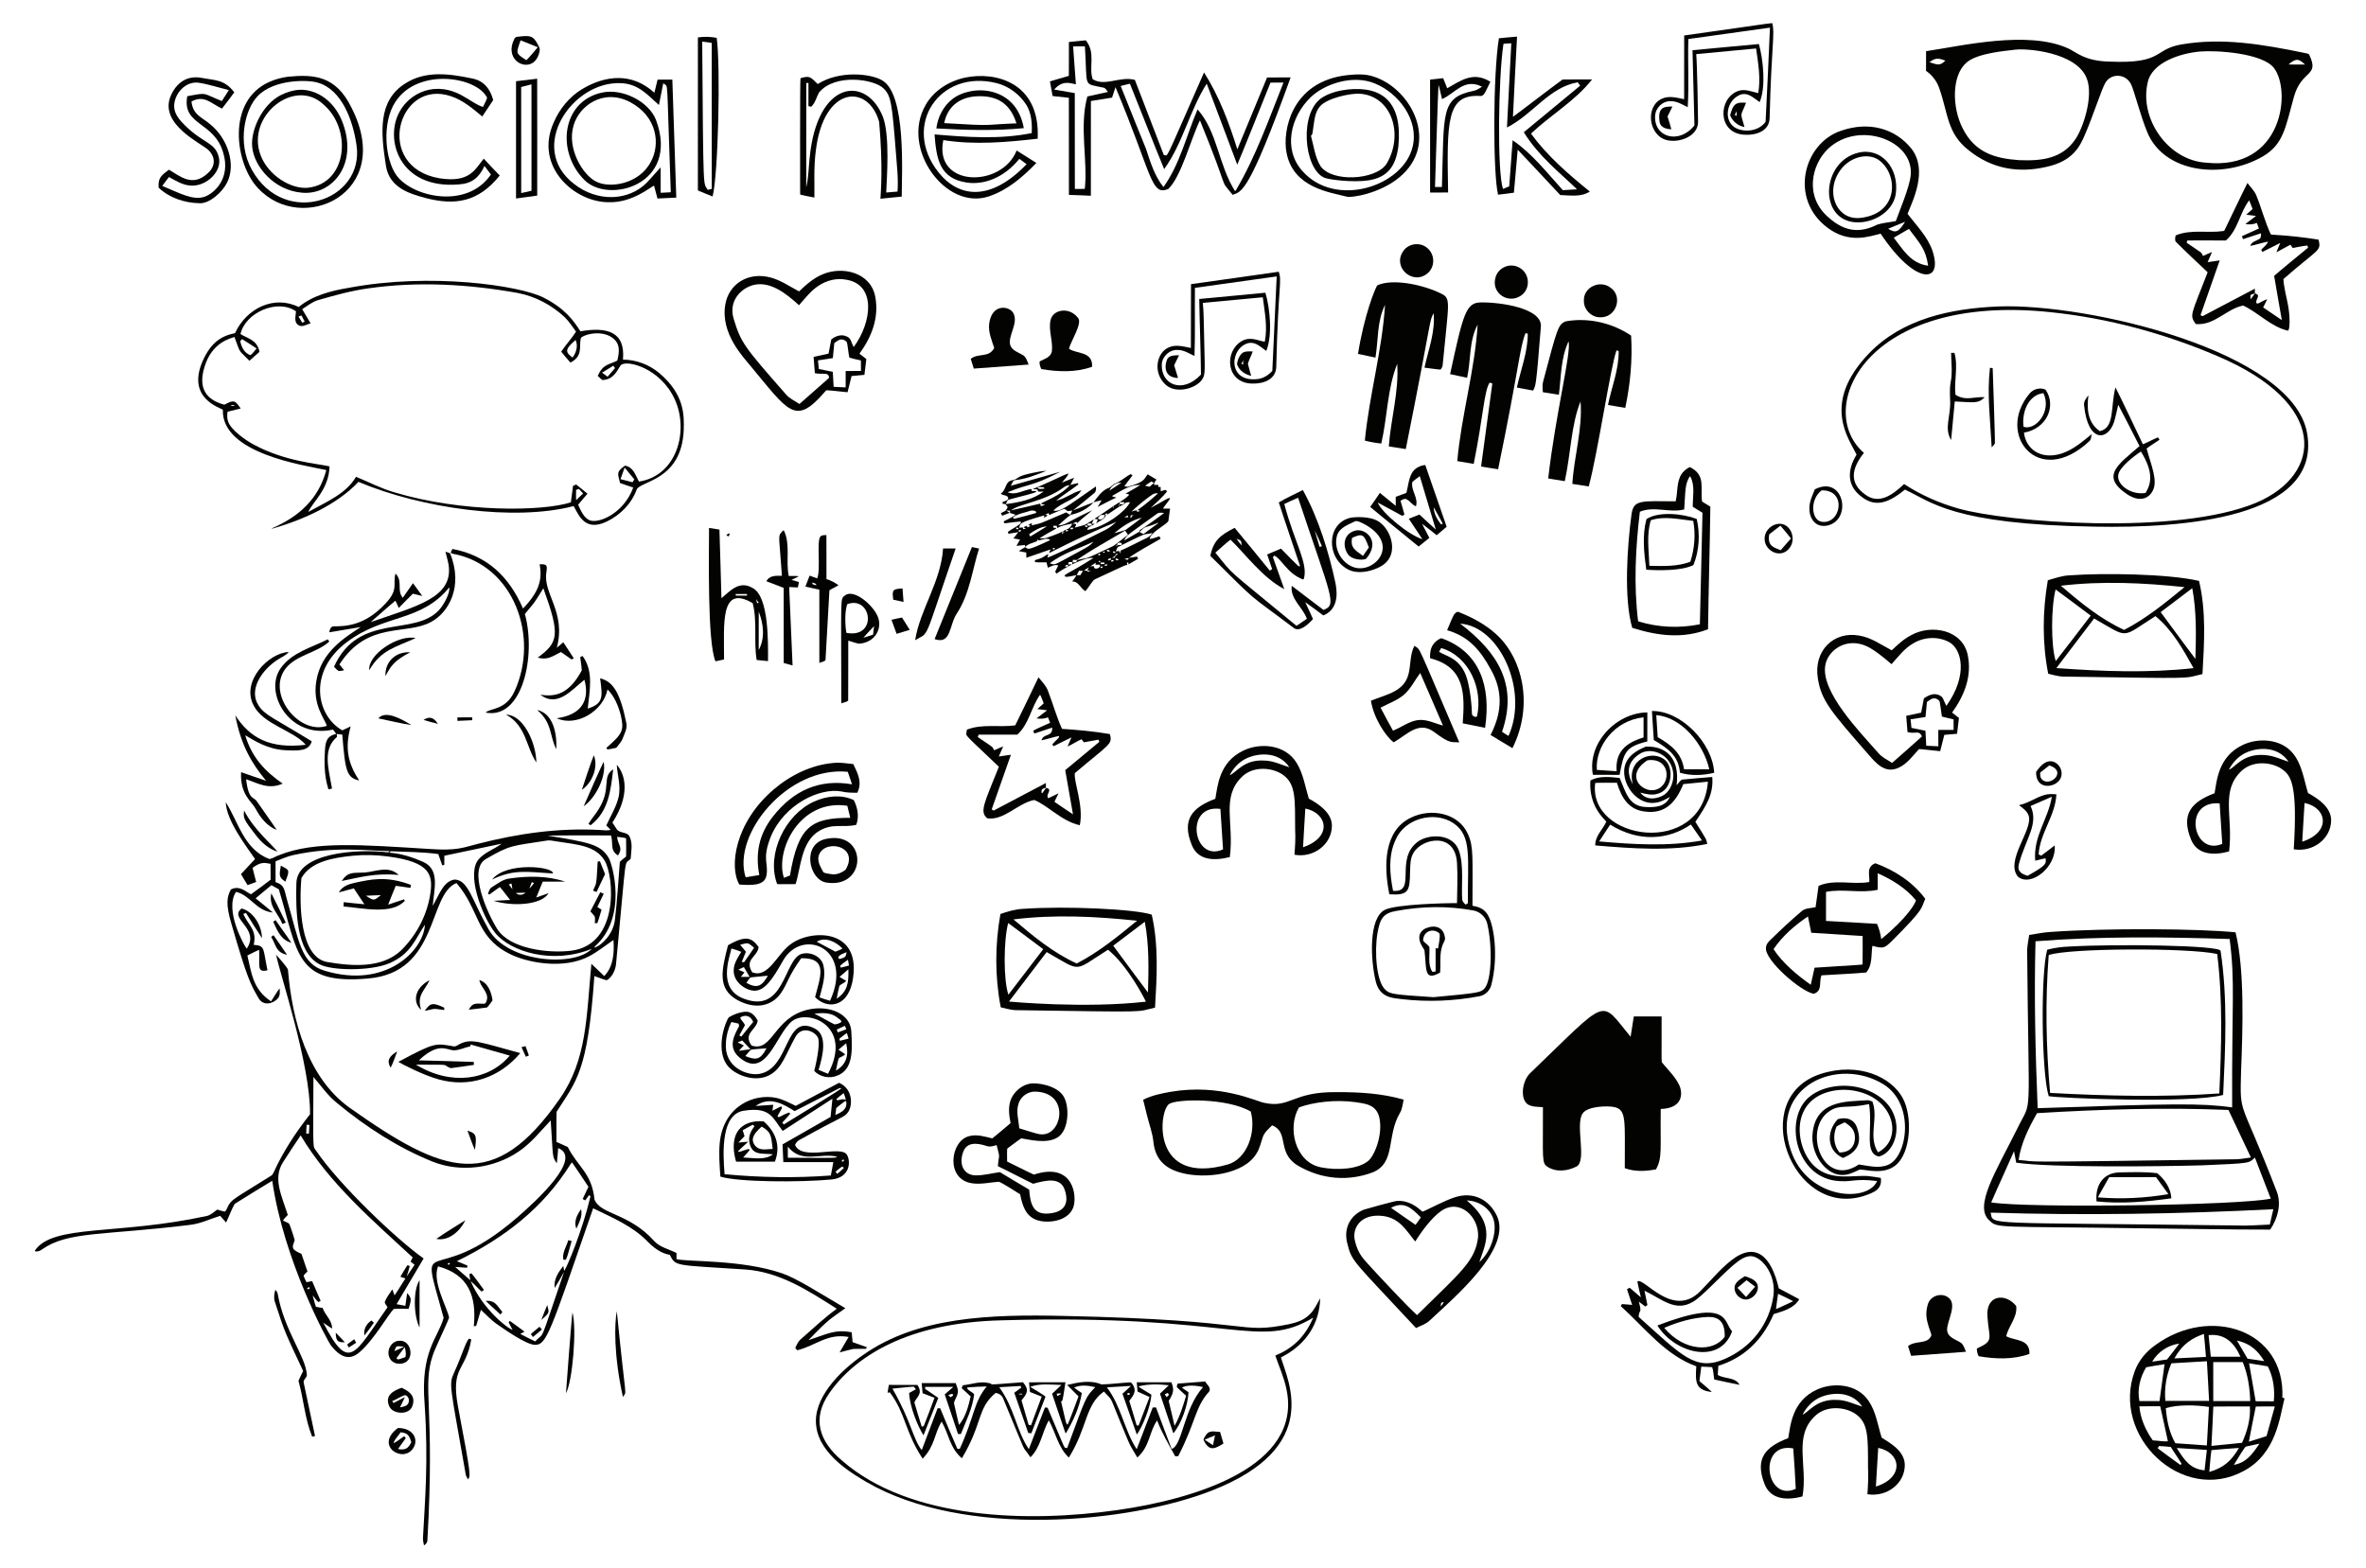<?xml version="1.0" encoding="UTF-8"?>
<svg enable-background="new 0 0 2985.987 1979.427" version="1.1" viewBox="0 0 2986 1979.4" xml:space="preserve" xmlns="http://www.w3.org/2000/svg">
<path d="m2430.8 64.603c44.007-6.499 128.52-26.744 179.25-3.53 10.357 4.538 20.497 16.21 52.96 16.7 67.755 2.825 54.413-15.504 90.03-21.68 50.688-8.731 101-0.533 156.17 10.89 1.88 0.56 4.67 0.33 5.4 2.69 12.971 27.463-9.887 17.953-19.57 52.59-10.767 39.253-13.396 59.922-39.03 75.05-51.041 29.664-124.66 20.98-145.92-30.16-8.72-20.8-16.892-53.832-20.8-61.23-6.969-13.177-24.86-13.717-32.19-1.5-4.512 7.315-15.798 42.586-25.65 65.17-6.484 15.354-15.412 33.859-48.87 41.06-35.607 8.223-68.649 2.341-97.49-20.59-28.09-21.618-26.239-46.626-37.77-79.05-3.12-8.71-8.9-16.39-16.59-21.57 0.05-8.28-0.04-16.56 0.07-24.84m109.87-1.58c-7.026 0.996-45.403 3.79-58.85 16-18.94 16.285-18.387 56.65-4.74 83.14 15.21 29.999 39.591 37.745 70.87 39.96 28.811 1.262 54.41-1.901 70.94-25.87 9.825-13.728 23.33-54.044 14.9-76.74-12.42-34.094-78.186-39.314-93.12-36.49m235.93 2c-25.474 2.301-60.911 13.915-66.12 39.15-10.759 46.103 26.04 98.254 73.56 101.13 97.437 10.417 108.07-91.156 85.65-119.64-14.295-18.478-71.45-22.412-93.09-20.64m-341.49 13.53c11.185 3.68 13.377 4.349 20.09-2.07-8.788-3.091-12.453-3.939-20.09 2.07m453.16 2.83c6.91 0.16 13.82 0.1 20.75 0.05-7.561-6.979-10.873-8.7-20.75-0.05z" fill="#030302"/>
<g fill="#030302">
	<path d="m658.46 45.803c13.974-1.421 16.151 1.83 22.35 14.54 1.464 2.276-1.219 13.985-7.94 18.69-13.94 9.348-35.858-6.433-23.78-29.77 1.32-3.89 6.21-2.62 9.37-3.46m-1.43 5.08c-5.885 17.148-6.504 16.158 7.3 25.09 5.19-5.05 9.6-10.91 14.38-16.37-7.24-2.87-14.43-5.88-21.68-8.72z"/>
	<path d="m880.78 47.223c7.89-1.13 15.91-0.95 23.75 0.55 4.983 35.712 1.954 173.36-5.22 200.2-6.26-2.34-12.36-5.08-18.55-7.6 0.02-64.38 0-128.76 0.02-193.15m5.44 5.29c1.438 198.46 1.327 176.82 7.03 187.13 1.66-0.42 3.33-0.84 5.01-1.27 0-61.4 0.01-122.8-0.01-184.2-4-0.62-8-1.25-12.03-1.66z"/>
	<path d="m1891.7 48.303c7.62-0.66 15.22-1.63 22.88-2.09-1.89 33.74-3.54 67.51-5.17 101.27 20.98-15.54 41.51-31.72 62.58-47.1 12.41-0.31 24.86-0.05 37.29-0.12-21.48 27.28-52.16 44.76-77.13 68.38 20.63 28.2 47.21 51.29 74.27 73.11-11.09 7.33-24.87 4.79-37.33 4.43-17.93-19.05-35.61-38.33-53.68-57.24-1.56 18.09-3.29 36.18-4.79 54.28-6.65 1.04-13.34 1.66-20 2.51-6.414-25.859-6.585-150.72 1.08-197.43m5.75 7.04c-6.613 43.291-8.001 163.12-0.53 183.08 2.6-1.04 5.2-2.1 7.79-3.2 1.37-19.4 2.76-38.8 4.31-58.19 24.84 16.93 43.29 41 63.32 63 5.96-0.47 11.94-0.7 17.91-1.1-20.408-19.911-48.013-41.076-67.14-72.04 23.66-19.64 47.43-39.17 71.14-58.76-1.05-1.44-2.07-2.87-3.1-4.3-36.45 6.566-56.337 40.363-89.29 57.1 1.66-35.43 3.75-70.84 5.47-106.26-3.31 0.1-6.61 0.29-9.88 0.67z"/>
	<path d="m1349 53.013c7.07-0.84 14.18-1.33 21.27-2.12 13.115 15.921 3.284 34.203 8.79 49.1 15.547 9.628 34.093-4.14 53.17 0.79 12.09 31.69 24.44 63.28 36.59 94.95 6.364-0.615-2.274 15.884 50.74-104.3 18.99 29.92 31.48 63.38 42.03 97.05 12.48-30.25 25.05-60.47 37.52-90.73 9.91-0.04 19.82 0 29.74-0.03-53.232 147.56-61.933 143.78-73.16 148.22-18.658-23.22-1.277 3.764-41.3-94.04-11.78 24.176-23.634 71.405-40.13 86.75-21.973 8.657-19.615-16.919-66.46-128.64-1.42 4.4-2.87 8.8-4.31 13.2-8.89 1.55-17.81 2.88-26.71 4.29-0.08 39.85 0.02 79.7-0.05 119.55-9.24-0.25-18.46-0.98-27.69-1.07-0.13-40.85 0.04-81.7-0.09-122.55-6.85-0.75-13.72-1.37-20.55-2.23-1.06-6.16-2.27-12.29-3.3-18.46 7.94-2.34 15.85-4.77 23.83-6.98 0.15-14.25 0.02-28.5 0.07-42.75m5.33 5.56c1.16 15.95 2.39 31.89 3.5 47.83-8.48-1.706-17.026-5.085-27.37 6.61 8.65 1.53 17.32 3.01 25.98 4.48 0.14 40.33-0.05 80.66 0.09 120.99 4.17-0.07 8.35 0.17 12.53-0.14 4.023-35.593-7.273-78.344 3.25-116.58 8.64-1.86 17.26-3.82 25.89-5.7-1.48-1.98-2.68-4.64-5.24-5.35-26.768-6.021-20.334 1.864-23.75-52.17-4.96-0.07-9.92-0.09-14.88 0.03m249.08 45.75c-1.223 3.066-39.393 98.366-41.95 103.55-12.89-34.07-25.51-68.24-38.51-102.27-21.72 34.02-29.96 74.97-53.72 107.87-14.74-35.8-28.77-71.91-43.23-107.83-3.9 0.93-7.78 1.94-11.66 2.86 6.459 16.383 32 79.398 32.07 79.62 5.51 16.69 10.77 34.05 21.94 47.99 21.04-29.41 28.98-65.25 43.04-98.02 25.135 28.274 26.137 69.423 47.2 103.07 0.29-0.22 0.86-0.68 1.14-0.91 25.23-42.85 41.73-89.96 60.09-135.97-5.48-0.09-10.95-0.1-16.41 0.04z"/>
	<path d="m512.01 105.02c25.188-15.977 54.864-12.095 83.96-5.95 14.539 2.773 22.711 13.087 26.49 27.24-4.62 6.89-9.12 13.87-13.8 20.72-12.12-10.08-24.5-20.71-39.76-25.64-67.118-22.621-97.762 89.678-14 103.68 37.834 5.83 44.439-10.916 55.6-24.84 6.61 7.21 13.33 14.32 20.2 21.29-27.264 33.925-56.638 37.993-93.63 28.42-18.877-5.184-45.572-12.303-49.99-40.63-6.496-41.63-10.738-82.311 24.93-104.29m-12.83 23.31c-17.567 26.478-13.335 73.416 1.46 93.34 19.992 26.982 88.686 43.008 118.92-1.42-2.64-3.63-5.4-7.16-8.11-10.74-6.884 14.671-15.784 22.208-32.48 23.28-75.405 6.304-94.128-57.535-74.52-92.08 12.369-22.65 44.907-40.605 81.55-18.49 7.84 4.24 14.93 10.01 23.49 12.79 1.75-3.83 4.11-7.46 5.25-11.53-12.308-26.552-86.98-38.669-115.56 4.85z"/>
	<path d="m1032 106.08c27.173-17.418 67.303-13.382 81.68-4.46 29.97 17.928 24.455 115.62 24.36 146.54-8.95 1-17.94 1.63-26.88 2.7 0.368-8.35 3.443-38.622-1.62-96.97-13.373-48.221-70.067-46.629-79.95 36.43-2.65 19.57-1.58 39.35-1.77 59.03-5.89-1.12-11.78-2.25-17.62-3.57-0.1-0.36-0.29-1.09-0.39-1.46-3e-3 -2.287-0.27-142 0.42-145.62 11.308-3.214 12.157-2.2 21.77 7.38m1.639 10.69c-3.08 5.37-4.19 11.81-8.54 16.46-0.86 2.25-3.11 1-4.82 0.79 0-9.78-0.04-19.56 0.03-29.35-0.93 0.02-1.85 0.04-2.75 0.06-0.05 43.89 0.05 87.77-0.06 131.66 2.9-12.13 2.99-24.71 4.31-37.07 9.409-98.769 71.828-104.55 92.59-51.54 8.894 24.422 4.773 76.551 4.05 95.2 4.75-0.41 9.5-0.8 14.26-1.19 1.27-16.92-0.98-33.77-2.15-50.63-4.774-61.002-6.172-70.323-15.17-79.23-11.493-12.081-61.369-19.704-81.75 4.84z"/>
	<path d="m1700.4 94.823c10.85-1.06 22.09-1.79 32.62 1.65 48.46 15.122 84.607 84.931 32.85 127.51-23.959 20.054-60.536 26.284-66.91 24.08-20.167-5.371-66.976-10.847-75.3-55.34-5.416-27.122 5.897-90.036 76.74-97.9m-46.06 27.72c-25.761 24.664-35.382 65.748-10.77 93.17 41.641 47.556 127.64 19.599 139.23-30.58 8.125-33.062-17.022-67.007-47.08-79.56-28.987-12.249-64.847 1.06-81.38 16.97z"/>
	<path d="m363.46 96.823c32.619-3.089 60.29-1.557 80.13 39.04 55.451 108.52-62.664 161.23-117.83 101.78-28.901-29.91-41.003-110.72 15.01-134.63 7.22-3.14 14.9-5.12 22.69-6.19m-38.28 24.5c-15.696 16.156-26.602 58.267-7.3 93.04 41.334 73.956 142.46 39.023 132.07-31.2-4.502-31.102-18.525-70.224-48.95-78.84-12.316-3.875-55.353-4.502-75.82 17z"/>
	<path d="m1218.5 97.853c37.425-7.759 94.555 5.835 91.1 77.22-39.47 4.46-79.62 8.06-119.09 1.75-12.354 59.797 73.664 60.707 92.57 13.13 8.34 5.14 16.53 10.53 24.86 15.7-17 17.66-36.32 34.36-59.96 42.21-54.302 18.344-111.8-60.341-79.73-115.46 10.43-18.38 29.87-30.3 50.25-34.55m-34.33 119.32c25.396 32.172 65.37 37.976 111.47-9.93-3.07-2.24-6.12-4.5-9.15-6.76-19.802 24.453-45.285 33.131-66.47 29.93-33.871-5.129-38.184-28.925-40.58-60.77 40.75 3.51 82.22 6.48 122.63-1.65 0.65-12.16-0.3-25.16-6.84-35.78-8.69-13.25-22.17-23.53-37.66-27.33-71.998-17.86-119.66 53.577-73.4 112.29z"/>
	<path d="m231.44 101.72c6.73-4 14.96-4.95 22.58-3.51 18.378 3.506 29.047 1.913 41.66 18.34-5 6.98-10.33 13.71-15.53 20.54-14.151-6.648-22.22-17.59-38.47-9.02 1.643 17.181 13.632 20.06 23.73 28.9 22.011 17.834 32.814 50.749 21.07 73.67-5.735 11.608-22.371 27.151-35.46 25.84-18.48-0.52-37.2-6.69-50.8-19.55-0.971-12.273 3.163-15.443 13-22.74 13.619 7.85 29.562 22.701 49.07 4.4 9.585-8.51 10.156-20.092 0.64-29.3-8.465-8.23-61.532-31.988-47.94-67.07 3.27-8.23 8.7-15.96 16.45-20.5m-11.66 32.47c0.14 9.97 7.27 17.76 13.93 24.37 23.051 22.521 37.179 21.054 42.11 38.58 5.814 18.77-15.419 38.428-34.78 37.1-10.24-0.34-19.06-6.09-27.8-10.79-2.84 3.74-5.8 7.38-8.47 11.23 22.207 9.202 38.791 18.597 53.39 13.66 11.947-4.128 33.269-22.91 23.64-55.24-11.453-40.443-52.207-33.997-45.48-71.66 26.562-4.985 18.467-3.849 43.68 6.1 2.94-4.63 5.91-9.22 8.82-13.86-12.9-3.07-25.55-7.4-38.69-9.33-16.46-1.84-30.32 14.2-30.35 29.84z"/>
	<path d="m1826.4 111.42c15.427-8.349 32.306-22.423 54.52-8.17-7.538 14.862-7.89 18.67-13.94 17.84-41.371-1.836-41.054 31.856-39.39 121.81-7.59 0.23-15.17 0.04-22.74 0.13-0.12-47.51-0.06-95.02-0.03-142.52 5.49-0.58 10.97-1.31 16.48-1.86 1.72 4.25 3.53 8.46 5.1 12.77m-6.49 13.68c-1.58-5.99-2.58-12.14-4.46-18.05-0.617 7.36-4.37 127.95-4.4 128.95 2.89-0.02 5.8-0.02 8.72-0.01 2.854-93.846-2.089-112.71 39.84-121.3 4.01-0.71 7.4-3.07 10.77-5.22-22.569-11.43-33.829 8.371-50.47 15.63z"/>
	<path d="m734.42 112.61c30.264-18.199 63.79-20.98 91.43 4.47 1.4-5.53 2.71-11.07 4.07-16.6 6.2 0 12.4-0.02 18.61 0.01 1.74 49.65 3.3 99.3 4.97 148.95-7.92 0.4-15.84 0.71-23.75 1.12-1.55-5.41-2.82-10.9-4.33-16.32-4.3 1.806-27.371 21.63-56.35 21.01-44.02 0.666-95.523-45.285-70.11-101 7.37-16.96 19.56-32.01 35.46-41.64m-10.24 119.33c30.331 23.928 69.653 21.379 92.11-1.41 6.03-6.26 11.54-12.98 17.47-19.33 0.04 10.71 0.03 21.43 0.01 32.14 4.27-0.13 8.53-0.37 12.8-0.67-5.786-154.92-2.481-130.46-9.5-137.61-1.83 9.15-3.65 18.3-5.45 27.45-13.214-11.302-25.576-27.2-48.67-27.53-60.586-2.444-117.76 81.035-58.77 126.96z"/>
	<path d="m651.25 102.52c8.89-1.12 17.8-2.11 26.69-3.18 0.14 49.18 0.07 98.36 0.04 147.54-8.92 1.15-17.8 2.57-26.73 3.67 0.01-49.35 0-98.69 0-148.03m6.5 7.3c0.08 44.62 0.02 89.25 0.03 133.87 4.34-0.9 8.65-1.96 12.99-2.89-0.02-44.78 0.05-89.55-0.03-134.33-4.33 1.15-8.68 2.16-12.99 3.35z"/>
	<path d="m1700.6 112.98c44.221-4.715 69.523 16.209 64.23 71.41-3.128 24.998-13.168 39.425-37.79 43.28-19.303 2.976-50.843-0.912-56.05-3.54-25.747-11.747-31.947-83.53-1.46-101.53 9.39-5.66 20.28-8.32 31.07-9.62m-34.69 21.28c-6.78 7.64-7.08 18.34-8.64 27.91-0.72 3.14-0.06 7.01-2.8 9.27 3.62 12.84 4.95 26.66 12.08 38.23 14.382 20.778 69.712 17.726 83.22-2.72 22.339-37.13 6.657-85.893-33.63-88.64-12.077-0.8-41.741 5.716-50.23 15.95z"/>
	<path d="m378.05 113.34c20.118-0.849 42.417 12.42 53.37 38.8 22.153 54.725-12.195 94.69-50.52 91.06-35.248-2.929-60.495-33.32-62.64-58-2.028-20.09 11.93-52.852 36.27-65.24 7.31-3.66 15.32-6.18 23.52-6.62m-49.31 82.14c9.522 25.982 38.714 43.646 60.06 41.47 49.543-5.64 55.807-73.772 19.52-105.02-36.546-34.59-97.849 14.343-79.58 63.55z"/>
	<path d="m1201.9 125.08c24.228-18.999 80.503-17.486 90.21 36.66-36.71 3.62-73.66 2.44-110.41 0.38 1.8-14.27 8.72-28.14 20.2-37.04m-10.27 30.31c67.321 4.098 46.334 1.942 91.18 0.31-6.161-19.497-17.797-31.59-38.74-33.88-31.307-3.032-48.269 12.17-52.44 33.57z"/>
	<path d="m759.51 116.9c25.748-5.828 59.327 11.077 68.4 34.46 30.396 81.991-60.156 106.67-90.55 75.63-35.845-36.091-28.195-99.065 22.15-110.09m-35.6 41.41c-8.834 29.08 11.689 62.592 28.22 70.76 16.796 8.986 54.19 3.761 69.12-24.61 12.267-21.867 8.691-56.972-25.85-75.5-34.172-17.898-64.589 4.818-71.49 29.35z"/>
</g>
<g fill="#030302">
	<path d="m2203.6 33.673c11.02-1.44 21.99-3.4 33.06-4.49 3.654 12.763-1.034 27.865-3.3 119.22 0.102 16.64-16.577 23.02-33.36 21.52-32.526-2.742-31.756-45.93-6.28-55.14 8.43-3 17.01 0.94 25.25 2.73 3.28-18.74-0.02-37.73-2.72-56.32-25.17 2.46-50.36 4.71-75.53 7.11 1.19 12.772 2.294 77.234 2.31 84.96 0.502 18.542-23.049 27.311-39.03 23.69-23.755-5.641-27.951-42.741-6.62-52.34 8.95-4.21 18.93-1.28 28.08 0.58 0.13-26.81 0.03-53.62 0.06-80.43 26.019-3.72 52.049-7.4 78.08-11.09m-72.801 15.59c-0.88 28.7 0.97 57.43-0.82 86.11-6.88-3.53-13.86-7.93-21.9-7.67-9.67-0.21-18.29 8.13-19.19 17.6-2.259 28.166 30.165 37.419 49.58 12.98-0.75-31.63-1.55-63.27-2.45-94.89 27.94-2.55 55.86-5.37 83.81-7.8 5.516 20.138 9.035 54.285 0.94 73.3-7.777-5.185-16.136-14.47-27.21-8-15.83 8.483-18.619 34.437-0.92 41.65 12.05 4.79 27.73 2.08 35.61-8.78 2.03-39.6 3.82-79.24 5.52-118.87-34.32 4.81-68.639 9.59-102.97 14.37z"/>
	<path d="m2189.8 132.07c3.86-3.1 9.18-2.71 13.83-2.33-7.294 18.461-7.629 10.713-1.98 30.59-8.2-1.42-15.18-7.12-18.19-14.88 1.549-4.64 2.499-9.97 6.34-13.38m1.839 8.21c-0.77 1.64-1.51 3.27-2.25 4.91 0.75 0.3 1.53 0.61 2.34 0.91-0.04-1.94-0.06-3.88-0.09-5.82z"/>
	<path d="m2110.7 134.46c-2.05 4.2-4.23 8.34-6.2 12.57 1.67 5.35 3.42 10.69 4.83 16.12-5.8-0.14-13.16-1.88-14.72-8.39-3.116-19.898 5.572-20.215 16.09-20.3z"/>
</g>
<g fill="#030302">
	<path d="m2323 165.22c35.984-12.765 69.246-2.788 89.43 22.61 21.036 27.362 1.43 65.563-5.01 82.1 11.29 14.8 25.08 28.47 31.38 46.37 14.34 43.097-22.43 43.132-65.33-21.35-14.102 3.287-39.7 13.341-67.42-7.78-48.327-36.535-29.797-106.05 16.95-121.95m-15.599 22.32c-21.363 19.985-30.707 61.118 0.95 87.48 21.783 19.189 41.245 18.367 60.97 8.45 7.54-2.36 15.52-2.88 23.27-4.41 4.685-13.184 17.153-42.19 18.79-57.74 4.477-44.411-65.708-69.617-103.98-33.78m75.549 101.18c9.705 6.147 13.217 3.938 21.35-8.72-7.17 2.78-14.25 5.78-21.35 8.72m7.03 11.33c11.696 14.751 20.96 32.246 43.42 35.36-3.053-20.737-9.796-27.369-24.24-46.51-6.4 3.72-12.82 7.39-19.18 11.15z"/>
	<path d="m2344.6 192.91c28.948-7.639 52.733 18.81 47.91 52.2-3.835 24.022-32.239 38.945-55.32 34.96-42.004-7.419-37.042-75.855 7.41-87.16m-25.199 26.76c-14.753 26.089-0.327 59.377 29.76 55.22 46.508-6.077 46.48-52.679 23.83-71.48-13.613-11.738-40.71-6.736-53.59 16.26z"/>
</g>
<path d="m2807.7 290.11c9.6-19.7 18.86-39.58 28.69-59.16 3.6 5.03 8.33 9.34 10.92 15.05 6.62 16.08 10.88 33.06 18.11 48.89 0.63 1.9 3.04 1.06 4.59 1.46 18.78 1.03 37.47 3.19 56.05 6.1 3.928 15.068-0.194 11.005-44.28 49.81 0.53 10.16 3.3 20.04 5.26 29.99 3.671 17.395 2.976 35.343 0.26 35.11-21.59-5.04-36.76-22.64-56.41-31.72-21.74 4.539-35.85 25.425-59.77 23.37-8.049-11.815-6.314-9.848 15.03-65.36-13.64-12.83-27.31-25.65-40.53-38.9-0.84-2.3-0.48-5.29 0.25-7.61 18.92-8.03 39.92-2.64 59.69-5.48 1.021-0.08 1.73-0.59 2.14-1.55m1.45 13.45c-16.23-0.15-32.46-0.07-48.69-0.04-0.19 0.72-0.59 2.14-0.78 2.85 22.417 15.519 17.144 10.56 20.61 16.68 3.77-1.67 7.52-3.4 11.37-4.91-1.86 4.25-3.71 8.51-5.52 12.77 5.07-0.72 10.13-1.52 15.23-2.23-7.93 23.1-16.24 46.06-24.21 69.14 0.65 0.31 1.95 0.94 2.6 1.26 21.96-11.64 43.95-23.23 65.99-34.72-0.04 1.97-0.02 3.96-0.02 5.94-6.55 2.249-5.646 1.277-5.41 7.45 2.07-2.37 3.8-5.01 5.6-7.61 1.24 0.75 2.77 1.26 3.79 2.44 0.41 3.1-2.11 5.57-2.39 8.55 1.044 4.78 4.106 0.196 14.05-3.57-1.61 3.54-3.4 7-5.17 10.46 7.87 5.31 15.72 10.66 23.57 16.02-3.13-18.63-6.67-37.2-9.69-55.85 3.128-2.963 37.44-31.286 42.83-35.58-0.31-0.92-0.61-1.83-0.9-2.72-6.23 0.61-12.36 2.04-18.5 3.17-1.01-1.39-1.98-2.78-2.91-4.17-5.99 3.07-11.77 6.51-17.74 9.58 1.66-3.93 3.36-7.85 4.93-11.83-7.48 3.9-15.07 7.6-22.61 11.37-0.51-0.89-0.98-1.77-1.42-2.65 2.79-3.51 7.07-6.04 8.62-10.37-7.61 1.29-14.88 4.03-22.46 5.43 1.56-5.34 7.42-6.26 11.55-8.82 2.37-1.56 1.96-4.65 2.06-7.1-7.65 2.21-15.09 5.04-22.69 7.37-0.52-1.24-1.01-2.48-1.47-3.72 7.11-3.32 14.27-6.55 21.47-9.71-0.89-2.34-1.77-4.68-2.59-7.02-4.59 1.98-9.61 2.09-14.48 1.44 4.3-3.66 9.06-6.75 13.46-10.3-4.17-0.43-8.3-0.97-12.41-1.57 2.6-2.47 5.32-4.85 8.06-7.21-1.43-3.66-2.91-7.29-4.3-10.95-11.989 15.62-14.1 37.39-29.43 50.73z" fill="#030302"/>
<path d="m1038.8 345.99c24.114-10.075 60.084-2.621 65.87 28.81 4.797 26.084-4.366 50.162-19.99 71.59 2.84 2.32 5.74 4.58 8.68 6.8-0.77 6.65-1.63 13.29-2.41 19.94-5.41 0.52-10.83 0.9-16.22 1.52-1.58 6.84-3.39 13.63-5.06 20.45-32.697-3.181-25.123-3.566-29.42 0.32-36.793 42.186-45.014 24.17-93.41-33.97-8.493-10.592-37.992-40.585-31.41-77.42 4.417-25.255 28.625-41.938 58.36-33.41 12.49 3.64 23.25 11.21 34.67 17.18 9.05-8.59 18.58-17.12 30.34-21.81m-6.149 14.97c-9.66 6.38-16.68 15.73-24.25 24.31-16.6-15.197-36.863-30.908-57.83-25.45-15.98 4.308-31.365 20.447-24.64 42.55 9.213 30.088 12.384 34.409 66.33 95.8 4.56 5.19 11.09 7.9 16.67 11.77 12.02-10.61 24.09-21.16 36.08-31.8 2.9-1.78 0.26-5.82-2.38-6.2-4.74-0.53-9.57 0.31-14.24-0.94-0.58-6.84-1.12-13.68-1.6-20.52 19.581-4.16 19.25-3.83 19.13-5.26 1.11-5.59 2.09-11.21 3.19-16.8 5.37-4.32 12.97-7.03 19.52-3.69 5.7 1.87 5.9 8.81 8.81 13.22 23.053-31.06 28.595-78.851-9.47-84.91-12.231-2.41-25.141 0.9-35.32 7.92m20.25 72.14c-0.65 6.29-1.17 12.6-1.8 18.9-6.26 0.94-12.5 2-18.76 2.89 0.31 3.61 0.63 7.23 1.07 10.84 5.87 1.16 11.75 2.34 17.62 3.6 0.45 6.29 0.7 12.6 1.07 18.9 5.05 0.29 10.11 0.41 15.16 0.76 0.06-6.9 0.06-13.81 0.02-20.71 6.43-0.1 12.88 0.07 19.32-0.11-0.07-4.39 0-8.78-0.09-13.17-4.86-1.25-9.84-2.1-14.6-3.68-1.36-6.3-1.66-12.79-3-19.09-0.98-1.79-3.03-2.83-4.88-3.52-4.331-1.22-7.901 2.06-11.13 4.39z" fill="#030302"/>
<path d="m440.04 363.3c103.67-19.55 215.85-2.873 245.79 12.23 27.232 13.827 38.019 29.034 46.66 42.64 33.938-5.854 56.94 0.588 53.72 35.72 16.48 0.12 32.75 6.16 45.43 16.67 32.298 27.078 31.859 53.232 31.24 72.78-2.971 63.349-54.547 63.52-59.35 74.54-6.42 17.79-20.64 32.15-37.53 40.31-28.091 13.55-35.588-8.239-42.02-19.41-74.574 19.434-191.6 3.078-271.6-30.56-27.154 28.964-70.484 48.243-109.02 59.1l-0.07-0.57c34.473-14.711 58.913-37.453 68.53-73.44-28.683-6.163-132.52-20.943-130.56-76.17-4.349-2.9-45.78-14.715-25.59-61.21 10.613-24.038 23.793-31.866 40.94-35.45 14.562-31.558 49.441-48.301 80.32-32.96 17.84-14.66 40.82-20.48 63.11-24.22m25.14 0.63c-21.59 2.92-42.62 8.78-63.5 14.82-7.59 2.18-13.74 7.34-20.31 11.48 3.51 6 7.11 11.94 10.65 17.93-5.12 1.17-10.84 5.67-15.86 1.95-5.46-3.96-2.93-11.48-2.58-17.11-23.404-16.529-64.149 1.74-70.06 28.6 8.5 5.672 21.044 6.982 23.97 22.49-4.34 3.65-8.4 7.64-12.76 11.28-14.582-15.194-10.53-7.477-18.82-30.01-4.818 1.775-28.585 6.496-37.86 37.9-7.594 24.691 0.01 40.812 25.04 47.55 4.03-1.81 8.16-4.9 12.81-3.87 3.56 1.86 5.55 5.57 7.91 8.65-5.51 1.47-11.09 2.72-16.63 4.08-0.59 4.19-0.77 8.58 0.8 12.6 3.541 10.586 22.919 24.121 32.8 29.18 39.477 21.172 79.809 23.626 95.12 27.2-0.882 29.198-20.859 44.176-26.84 57.52 24.395-13.563 47.721-23.002 60.27-44.39 16.12 6.61 31.64 14.84 48.46 19.64 84.879 25.486 186.76 24.262 222.66 12.62 0.85-6.95 1.82-13.89 2.75-20.82 1.3-0.57 2.59-1.14 3.91-1.69 4.81 3.84 9.65 7.64 14.35 11.61-3.93 4.65-8.01 9.18-11.81 13.94 3.4 7.18 6.49 15.62 14.05 19.43 11.093 5.002 43.358-7.932 55.45-41.15-5.52-1.94-11.13-3.62-16.6-5.69-2.58-11.026-5.611-13.901 6.31-22 10.852 2.255 12.955 11.854 17.53 20.18 47.924-7.411 63.235-63.967 45.36-103.42-18.092-40.505-62.717-51.273-68.57-43.08-4.177 5.682-8.217 17.837-23.02 18.33-2.09-1.58-3.9-3.48-5.81-5.25 6.655-15.032 14.112-13.952 24.78-19.35 1.77-7.95 3.68-17.31-1.65-24.34-12.043-15.205-37.809-10.102-44.35-4.37-2.731 11.339 3.15 22.761-13.2 31.29-3.92-4.58-7.97-9.04-11.68-13.78 5.78-8.73 13.18-16.51 18.72-25.31-4.48-6.22-8.72-12.7-14.19-18.13-16.53-15.43-37.28-26.53-59.58-30.68-61.91-11.09-125.59-14.78-188.02-5.83m-88.46 35.57c1.53 2.7 3.2 5.32 4.83 7.96 1-0.57 1.98-1.14 2.97-1.71-1.42-2.46-2.77-4.96-3.99-7.52-1.27 0.41-2.55 0.83-3.81 1.27m-71.26 28.5c-0.74 0.85-1.48 1.7-2.22 2.55 1.36 7.43 5.18 15.13 12.78 17.76 3.2-2.09 5.14-5.78 7.88-8.47-6.13-3.97-12.17-8.09-18.44-11.84m410.5 13.22c-1.17 4.65 3.51 7.57 6.61 10.07 4.74-6.25 7.16-14.65 3.89-22.14-3.91 3.57-8.57 6.95-10.5 12.07m43.86 29.15c2.27 1.77 4.59 3.48 6.97 5.11 3.12-3.59 6.14-7.28 9.32-10.83-0.66-1.03-1.35-2.07-2-3.08-4.78 2.92-9.55 5.83-14.29 8.8m-468.59 40.85c1.29 1.74 3.64 1.53 5.24 0.43-1.73-0.28-3.48-0.42-5.24-0.43m497.09 78.93c-1.74 4.88-3.51 9.75-5.21 14.64 5.08 1.17 10.09 2.62 15.16 3.9 0.75-1.21 1.49-2.42 2.26-3.61-4.05-5-8.07-10.02-12.21-14.93m-61.24 28.21c-0.13 4.31-0.11 8.62 0 12.93 2.88-2.89 5.89-5.65 8.89-8.43-1.78-1.91-3.55-3.82-5.32-5.73-1.2 0.39-2.39 0.81-3.57 1.23z" fill="#030302"/>
<g fill="#030302">
	<path d="m1278.6 394.71c7.671 13.186-7.519 29.373-3.42 41.51 2.64 6.3 9.73 8.51 15.22 11.64 4.63 2.4 5.87 7.88 7.81 12.29-23.08 1.67-46.16 3.38-69.24 5.08-1.28-4.08-2.65-8.14-3.86-12.24 9.578-7.879 22.432-0.767 29.66-13.7-3.09-9.77-7.53-19.59-6.45-30.09 2.947-26.042 24.628-23.453 30.28-14.49z"/>
	<path d="m1325.8 404.26c2.856-13.785 23.558-17.362 34.49-3.27 6.632 6.333-9.099 30.035-11.19 39.09 8.868 6.945 30.295 2.71 29.17 22.87-20.48 7.36-42.9 6.49-64.05 2.89-1.52-2.98-2.55-6.26-2.18-9.64 5.76-3.05 13.84-5.06 15.42-12.42 1.74-13.2-4.47-26.34-1.66-39.52z"/>
</g>
<g fill="#030302">
	<path d="m1800.7 312.55c10.865 8.359 10.798 25.233-0.13 33.27-18.393 13.891-43.446-8.775-29.74-28.68 6.595-9.972 21.019-11.771 29.87-4.59z"/>
	<path d="m1918.1 338.18c13.069 7.643 13.629 27.143 1 35.22-15.742 10.32-35.999-2.93-32.19-21.11 2.503-14.538 19.056-21.645 31.19-14.11z"/>
	<path d="m1738.1 360.22c18.276-8.637 55.64-1.782 79.89 9.96 13.825 6.489 10.406 9.268 2.78 90.12-0.07 2.34-1.3 4.41-2.74 6.17-6.79-0.41-13.51-1.71-20.28-2.42 4.88-22.67 13.78-45.08 11.58-68.68-5.875 10.653-1.037 0.793-35.17 171.46-7.13-1.21-14.28-2.21-21.41-3.36 2.48-34.86 12.97-69.09 10.59-104.27-12.68 32.11-12.33 67.29-20.11 100.61-7.01-0.66-13.92-1.95-20.74-3.67 5.62-57.52 21.8-113.55 25.49-171.3-10.32 20.61-8.38 44.35-12.09 66.52-7.37-1.46-14.7-3.09-22.03-4.69 7.824-48.828 21.318-81.864 24.24-86.45z"/>
	<path d="m2032.9 363.35c16.13 11.725 6.166 39.122-14.88 37.08-10.22-0.6-19.19-9.88-19.06-20.18-1.287-17.719 20.354-27.708 33.94-16.9z"/>
	<path d="m1869.1 381.72c23.677-0.419 78.821 7.101 75.48 31.51-6.261 79.187-6.507 72.539-9.71 79.74-6.82-1.35-13.67-2.56-20.51-3.79 4.83-22.57 13.78-44.56 13.76-67.93-0.96-0.29-1.89-0.57-2.8-0.85-7.428 17.975-8.022 42.981-34.64 171.89-7.19-1.02-14.34-2.29-21.5-3.45 4.77-34.93 9.43-69.88 14.22-104.81-1.18-0.37-2.33-0.74-3.46-1.09-6.978 11.019-7.767 41.227-20.04 102.59-6.94-1.13-13.84-2.45-20.77-3.54 5.19-57.89 22.13-114.14 25.71-172.22-11.08 20.61-8.34 44.85-13.28 67.07-7.15-1.59-14.33-3.06-21.48-4.63 16.57-76.094 19.867-90.412 39.02-90.49z"/>
	<path d="m1976.2 405.56c28.44-5.03 58.42 2 82.34 18 1.86 30.58-1.01 61.34-7.4 91.28-7.25-1.35-14.56-2.34-21.79-3.75 4.63-22.6 13.82-44.57 13.47-67.96-0.91-0.31-1.78-0.62-2.64-0.93-7.287 18.642-23.597 129.24-35.12 171.78-6.89-1.12-13.77-2.23-20.68-3.19 2.09-34.83 13.11-68.99 10.33-104.1-11.929 29.423-12.216 65.408-19.87 100.63-7-1.02-13.95-2.34-20.94-3.39 9.425-82.661 29.449-159.39 25.67-173-9.87 21.01-9.36 44.79-12.18 67.37-6.74-1.14-13.48-2.25-20.23-3.28-0.38-4.46-0.87-9.05 0.34-13.43 17.92-67.456 18.861-72.283 28.7-76.03z"/>
</g>
<g fill="#030302">
	<path d="m1503.1 358.65c36.94-5.1 73.86-10.43 110.79-15.68 4.227 13.296-0.689 14.703-3.2 120.32-0.593 15.002-14.716 21.326-30.73 20.85-32.658-0.823-35.226-39.972-13.39-53.27 10.88-6.693 20.412-1.025 29.62 0.47 3.81-18.62-0.2-37.56-2.49-56.11-25.24 2.34-50.47 4.74-75.7 7.06 1.29 11.91 1.05 23.91 1.5 35.88 0.871 50.111 2.527 54.345-2.99 61.66-7.834 10.559-31.815 17.548-45.12 6.06-17.157-15.451-11.501-40.507 3.03-47.13 9.04-4.5 19.22-1.35 28.52 0.45 0.23-26.85-0.09-53.71 0.16-80.56m4.97 4.68c-0.38 28.65 0.46 57.33-0.58 85.98-6.89-3.21-13.58-7.74-21.48-7.59-10.16-0.54-19.5 8.42-19.78 18.5-0.968 25.098 25.987 37.553 49.45 12.58-0.31-31.81-1.67-63.6-2.18-95.41 27.82-2.67 55.67-5.16 83.49-7.92 5.989 20.014 9.053 54.522 1.07 73.51-6.33-4.41-12.59-11.05-20.98-10.2-24.932 4.137-29.449 50.159 9.84 45.7 7.38-0.75 13.92-4.97 18.81-10.38 1.78-39.73 3.63-79.46 5.51-119.19-34.4 4.77-68.79 9.53-103.17 14.42z"/>
	<path d="m1568.8 444.99c3.75-1.97 8.15-1.54 12.24-1.32-1.87 5.22-4.57 10.13-6.16 15.45 1.15 5.14 2.87 10.15 4.17 15.27-7.5-1.6-14.55-6.31-17.51-13.59-1.182-2.072 1.954-12.858 7.26-15.81m-2.03 14.22c0.52 0.24 1.56 0.73 2.07 0.97 0.08-1.81 0.15-3.61 0.17-5.4-0.8 1.45-1.53 2.94-2.24 4.43z"/>
	<path d="m1473.5 452.63c3.31-4.47 9.55-4.16 14.54-4.19-2.07 4.21-4.26 8.37-6.21 12.64 1.75 5.3 3.33 10.66 4.93 16.01-19.841-0.507-16.524-18.656-13.26-24.46z"/>
</g>
<path d="m1303.5 596.82c5.63-1.09 11.29-2.41 17.06-2.53-13.04 5.27-26.34 10.63-40.48 11.83-2.3 1.51-2.95 4.73-4.39 7.04 0.798-0.225 61.815-17.476 62.62-17.76-36.926 19.274-37.198 14.014-66.7 25.89 10.25 4.48 20.04-3.05 30.15-4.06 0.1 0.64 0.3 1.91 0.39 2.55 1.97 0.02 4.05-0.4 5.92 0.52-0.586 2.133-19.866 6.052-34.6 10.25-2.63 0.58-2.97 3.75-4.12 5.74 16.65-2.13 33.98-5.52 47.71-15.83-2.36-0.21-4.99 0.56-7.15-0.28l-0.56-2.36c-2.02-0.21-4.04-0.39-6.03-0.61 15.992-5.99 38.753-17.89 45.13-19.61-1.4 4.63-5.49 7.67-8.21 11.51 5.14-1.97 10.17-4.22 15.35-6.1-1.56 3.04-3.25 6-4.75 9.06 3.13-0.81 6.23-1.75 9.44-2.25 0.19 0.38 0.57 1.15 0.76 1.53-9.17 7.14-19.19 13.19-28.18 20.56 11.45-2.27 20.56-10.42 31.88-13.08-6.98 12.301-24.165 14.257-35.35 25.65 9.546 1.617 15.521-4.119 53.68-30.52 0.34 2.9 0.45 6.29-2.03 8.35-8.92 7.34-17.73 14.85-26.95 21.83 8.73-3.08 17.09-7.14 25.91-9.98-6.54 7.02-15.14 12-24.35 14.57-5.443 1.559-3.604-0.607-20.22 14.56 10.559-0.822 11.366-4.606 42.96-19.23-6.02 5.59-12.94 10.16-18.67 16.07-0.35-0.38-1.06-1.14-1.41-1.51-1.57 0.72-3.11 1.5-4.63 2.28 0.87 0.07 2.63 0.21 3.51 0.28 2.28 1.01-0.45 3.31-0.75 4.72 16.834-4.599 9.735-1.558 23.96-10.41-0.9 1.78-1.78 3.57-2.6 5.39 0.95 0.08 2.84 0.24 3.78 0.31-2.75 1.97-5.95 3.17-8.7 5.12-0.17 0.65-0.51 1.94-0.68 2.59 23.158-4.046 48.338-23.572 53.92-34.92-2.95-0.28-5.96-0.05-7.73 2.63-7.63 2.9-13.64 8.72-20.65 12.64l-0.61-0.02c-0.12-0.43-0.37-1.3-0.49-1.73-0.73 0.66-1.43 1.35-2.1 2.05 0.33 0.21 0.99 0.64 1.32 0.85-2.07 5.12-8.17 6.95-12.35 10.19 0.18-1.67 2.53-3.69 1.45-5.15-1.27-0.26-2.53-0.44-3.78-0.55 0.728-0.223 23.459-15.745 24.08-16.18-0.04 0.61-0.1 1.84-0.13 2.46l0.73-0.11c-0.11-0.61-0.34-1.84-0.45-2.45 6.59-4.56 14.07-7.9 19.52-13.96-0.65-1.56-3.13-0.88-4.35-1.59 6.2-3.69 12.62-7.01 18.67-10.95-13.043-0.302-23.161 6.747-36 14 1.75 1 3.69 1.55 5.71 1.85-8.07 3.61-15.78 7.98-23.72 11.86 1.69-2.77 3.45-5.5 5-8.35-3.46 0.74-6.9 1.5-10.26 2.56 5.34-6.8 10.34-14.69 18.74-18.02 3.4-0.92 5.15-4.31 8.36-5.57 7.35-2.78 13.02-8.47 19.95-12.06 0.76 0.54 1.51 1.12 2.26 1.73-3.44 4.53-7.04 8.93-10.35 13.54 1.38 0.29 2.79 0.55 4.22 0.76 21.881-5.953 20.413-9.751 25.25-15.71 3.65 2.3 7.44 4.39 11.17 6.59-1.56 1.95-3.35 3.99-3.05 6.68 1.7 0 3.43-0.05 5.17 0.06 0.07 0.66 0.21 1.97 0.28 2.63 0.69 0 2.08-0.01 2.77-0.01 0.02 1.79 0.06 3.59 0.15 5.4 1.91-0.59 3.84-1.18 5.77-1.76 0.6 0.4 1.8 1.21 2.4 1.62-6.02 7.93-13.71 14.33-20.88 21.17 15.354-7.949 25.642-15.604 24.11-11.09-2.67 4.16-6.07 7.8-8.72 11.97 3.01 0.03 6.03 0.03 9.06 0-0.62 5.1-1.25 10.21-2.04 15.29-0.614 4.038-23.903 15.201-23.52 23.07 4.18-0.52 8.09-2.21 12.11-3.43 0.49 1.02 1.02 2.06 1.55 3.1-13.4 7.94-27.37 14.99-40.05 24.08 3.47-0.46 6.91-1.03 10.38-1.58 0.31 0.71 0.95 2.13 1.26 2.84-4.08 2.34-8.21 4.61-12.25 7.03-0.02-0.62-0.05-1.85-0.07-2.47-0.49 0.1-1.46 0.3-1.95 0.41 0.17 0.66 0.52 1.97 0.69 2.63-4.249 0.764-3.373 0.98-40.76 18.19-3.253 1.254-7.535 9.844-12.11 14.98-6.35-3.13-8.62-12.66-16.77-12.15 2.03-2.51 3.78-5.22 5.48-7.96-4.72 0.37-9.46 2.62-14.12 1.87-2.953-3.06-0.207-0.884 35.48-23.57-11.06-1.73-37.972 13.18-46.42 19.65-0.67-0.76-1.33-1.51-1.96-2.25 1.41-2.63 2.69-5.33 3.99-8.01-4.72-1.68-8.87 1.28-13.1 2.88-0.63-2.28-1.22-4.56-1.79-6.83-4.83-0.13-9.7 0.37-14.48-0.26-0.03-0.59-0.09-1.77-0.12-2.36 3.5-1.45 7.44-1.85 10.6-4.08 2.14-1.12 4.11-3.03 6.36-3.64-0.19 1.49-0.76 2.89-1.24 4.32 5.273-0.505 72.64-34.562 73.64-35.07 5.01-2.67 9.41-6.33 13.67-10.05-46.201 19.128-84.92 39.47-84.92 39.47 0.09-1.68 1.12-3.11 1.72-4.64-10.22 3.48-20.41 7.07-30.63 10.57-0.03-2.2-0.05-4.39-0.06-6.58-3.17-0.54-6.33-1.15-9.46-1.81 2.57-1.8 5.23-3.46 7.99-4.96 4.931 1.856-0.928 6.257 31.52-8.87-2.75-4.223-12.649 0.741-15.02 0.24-0.32-0.36-0.95-1.09-1.27-1.45-0.04 0.8-0.06 1.6-0.05 2.43-5.04 2.37-11.04 3.09-15.03 7.31-0.1-0.61-0.31-1.82-0.41-2.42-3.58 0.39-7.14 0.76-10.71 1.13 1.46-2.69 3-5.32 4.51-7.98-2.76-0.52-5.52-1-8.28-1.47 2.07-2.59 4.14-5.18 6.1-7.86-4.18 0.69-8.35 1.4-12.53 2.03-0.12-0.64-0.37-1.91-0.5-2.54 4.94-3.51 10.53-6.05 15.26-9.89 1-0.59 1.72-3.74-0.35-2.96-6.44 0.4-12.82 1.51-19.23 2.22-0.3-0.61-0.89-1.83-1.19-2.44 5.24-2.54 10.48-5.08 15.32-8.36-2.44-0.8-4.84-1.65-7.27-2.41 0.01-0.68 0.02-2.04 0.03-2.73-1.62-0.11-3.22-0.21-4.81-0.29 1.48 1 2.99 1.95 4.5 2.95-3.22 1.19-6.41 2.41-9.61 3.62-0.57-1.1-1.1-2.18-1.62-3.26 2.02-1.03 4.21-1.82 6.06-3.18 1.02-1.34 1.72-2.89 2.59-4.33-0.94-1.28-1.87-2.55-2.8-3.81-1.22-0.17-2.42-0.33-3.61-0.49-0.05-0.54-0.13-1.62-0.18-2.16 2.52-1.22 6.18-1.41 7.33-4.37-0.21-4.96-6.79-3.34-9.52-6.28 5.09-3.06 5.55-9.46 8.9-13.85 2.85-3.6 8.16-2.62 11.58-5.43 5.87-4.25 13.19-5.22 20.05-6.92m141.57 16.27c1.96 0.46 3.92 0.85 5.91 1.26 1.65-1.74 3.44-3.34 5.35-4.81-1.11-0.63-2.26-1.26-3.33-1.86-2.64 1.82-5.28 3.63-7.93 5.41m-44.93 6.11c5.03-3.32 10.18-6.49 15.12-9.95-6.43-0.43-12.92 3.87-15.12 9.95m-57.39-4.26c-24.717 18.313-55.65 20.515-66.91 29.23 12.29-2.69 24.52-5.63 36.79-8.46l0.41 0.63c0.12 0.63 0.37 1.91 0.5 2.54 1.82-0.55 3.66-1.08 5.5-1.63-1.63-0.38-3.28-0.64-4.82-1.18-0.01-0.21-0.03-0.64-0.04-0.86 12.8-6.33 26.58-12.07 36.18-23.09-2.65 0.57-5.44 1.08-7.61 2.82m111.67-2.51c0.61 0.63 0.61 0.63 0 0m-144.9 2.54c0.99 3.76 5.81 1.41 8.62 1.93-0.17-0.41-0.5-1.22-0.67-1.63-2.61-0.6-5.32-0.52-7.95-0.3m141.77 0.45c0.57 0.58 0.57 0.58 0 0m-2.97 13.06c-7.1 5.35-13.89 11.14-20.33 17.26 2.17-0.47 4.86-2.13 6.91-1.23 0.09 0.42 0.28 1.26 0.37 1.68 1.23-0.47 2.47-0.95 3.75-1.39-0.7-0.18-2.09-0.54-2.78-0.72-0.01-0.22-0.02-0.67-0.03-0.89 6.455-3.816 23.488-18.577 25.16-20.51-5.26-0.93-9.06 3.16-13.05 5.8m-29.35 4.1c0.61 0.58 0.61 0.58 0 0m-6.27 1.39c0.18 0.59 0.54 1.78 0.72 2.38 2.4 0.27 5.79 0.99 5.43-2.65-2.08 0.03-4.12 0.11-6.15 0.27m-1.14 3.39c0.39 3.35 2.8-1.82 0 0m-87.23 12.61-0.44-0.67c-0.13-0.45-0.4-1.35-0.53-1.8-1.43 0.76-2.84 1.55-4.28 2.28 0.72 0.13 2.17 0.4 2.89 0.53-0.67 1.77-3.13 2.02-4.56 3.09 0.13-0.73 0.38-2.19 0.51-2.92-33.896 9.807-29.313 9.726-31.9 15.64 1.56-0.12 3.13-0.25 4.72-0.4 0.15 0.57 0.45 1.72 0.6 2.3 1.14-0.38 2.28-0.76 3.47-1.09-1.14-0.45-2.33-0.69-3.19-1.55 1.04-0.45 3.12-1.33 4.15-1.77 0.322 0.529 0.267 0.227 0.83 2.12 1.36-0.68 2.75-1.32 4.18-1.89-0.88-0.23-1.74-0.48-2.56-0.77-0.04-1.88 3.07-1.8 4.17-2.95-0.11 0.75-0.35 2.24-0.47 2.99 13.413-3.077 6.606-0.556 43.6-16.39 1.66 1.19 3.44 2.2 5.29 3.09 0.81-1.81 1.65-3.61 2.43-5.43-1.95 0.21-3.89 0.47-5.81 0.8-1.4-1.14-2.83-2.3-4.53-2.92-6.14 2.7-12.5 4.85-18.57 7.71m79.92-7.51c0.5 0.61 0.5 0.61 0 0m-103.2 2.01c-7.7 2.71-16.36 3.62-22.97 8.74 0.47 0.41 1.4 1.22 1.87 1.62 9.31-2.12 18.52-4.74 27.72-7.34 0.43-3.42-4.32-3.16-6.62-3.02m159.16 3.98c-36.811 26.612-39.053 27.33-41.36 33.66 6.49-3.66 12.87-7.52 19.35-11.21 0.05-0.43 0.15-1.3 0.2-1.74 1-0.214 22.816-15.344 30.78-21.75-2.99 0.01-6.46-1.07-8.97 1.04m-72.3 2.69c-1 1.08-2.7 2.26-1.79 3.93 3.89 2.03 7.82-1.19 8.4-5.1-2.19 0.34-5.03-0.81-6.61 1.17m35.62-0.58c-1.58 0.73-3.13 1.47-4.68 2.21 3.25 0.18 6.51 0.35 9.78 0.14l-0.55-0.95c0.62-0.44 1.85-1.31 2.47-1.74l-3.08 0.12c-0.6 1.56-1.72 3.71-3.94 2.57v-2.35m-17.34 22.41c4.8-1.26 9.67-2.38 14.33-4.1 6.97-5.01 13.84-10.19 20.61-15.49-13.2 3.21-24.63 11.03-34.94 19.59m55.62-13.28c-17.792 7.889-15.195 2.56-23.57 11.96 1.63 0.8 3.27 1.61 4.92 2.43 6.04-4.48 11.98-9.09 18.14-13.4 0.13-0.25 0.38-0.74 0.51-0.99m-127.35 6.8-0.38-0.44c-0.08-0.59-0.25-1.77-0.34-2.35-1.4-0.06-2.77-0.12-4.13-0.16-0.13 0.58-0.39 1.73-0.52 2.3 1.24 0.08 2.48 0.27 3.72 0.57-0.01 0.21-0.01 0.64-0.02 0.85-7.06 3.9-14.16 7.76-20.96 12.09 3.37 0.2 6.91 0.52 10.11-0.88 6.34-2.47 12.97-4.3 18.95-7.63-0.26 0.75-0.77 2.24-1.02 2.99 1.31-0.69 2.63-1.38 3.97-2.05l-3.28 0.28c1.17-1.47 2.61-2.65 4.32-3.54 0.11 0.59 0.35 1.76 0.46 2.34 1.17-0.34 2.35-0.66 3.56-0.96-1.31-0.44-2.55-0.88-3.8-1.39 4.17-0.73 6.65-4.03 8.16-7.68-6.37 1.51-13.16 2.08-18.8 5.66m38.25-5.18c-2.56 2.59 3.31 2.55 4.82 1.92 1.63-3.12-3.3-3.09-4.82-1.92m-3.21 2.09c-0.85 1.34 1.59 2.49 2.59 1.64 0.94-1.42-1.62-2.62-2.59-1.64m-70.78 10.92c0.48 0.95 0.98 1.91 1.5 2.88 6.99-4.29 14.03-8.49 20.99-12.84-8.4 0.57-15.77 5.28-22.49 9.96m-16.34-8.02c-0.79 1.39 1.78 2.27 2.76 1.56 0.92-1.47-1.8-2.48-2.76-1.56m68.56 1.54c1.02 0.62 3.69 0.04 3.58-1.39-1.06-1.09-4.25-0.44-3.58 1.39m-65.49 2.91c0.9 0.82 3.34-0.05 3.06-1.37-0.98-0.97-3.63-0.21-3.06 1.37m98.22 20.27c-33.416 20.135-20.399 15.258-29.6 15.6-0.11 0.79-0.35 2.36-0.47 3.14 2.19 0.05 5.66 0.48 5.48-2.78 17.846-4.615 3.062 2.504 45.9-17.82 1.237-0.554 17.58-13.424 18.55-14.21-1.19-1.75-2.39-3.47-3.58-5.2-12.1 7.07-24.21 14.14-36.28 21.27m60.79-16.5c-3.52 0.669-31.528 14.89-32.53 15.4-2.39 1-2.74 3.85-3.78 5.92 1.49-0.09 3.01-0.17 4.54-0.25 0.4 1.18 0.69 2.53 2.03 3.03l-0.6-0.67c-0.04-0.99-0.06-1.97-0.04-2.94 8.47-3.55 16.56-7.97 24.83-11.97 5.41-2.93 12.01-4.53 15.36-10.18-3.29 0.48-6.56 1.01-9.81 1.66m-64.48 9.23c-18.51 8.83-38.83 14.49-55.18 27.34 8.059 1.45 0.601 4.906 36.49-14.62 6.57-3.68 13.77-6.77 18.69-12.72m30.07 4.18c1.78 0.07 3.58 0.04 5.39-0.11 2.24-3.9-6.58-3.84-5.39 0.11m-0.99 0.21c-1.54 2.97 3.36 0.15 0 0m-80.55 5.02c0.86 0.77 3.31 0.06 2.64-1.32-0.87-0.65-3.2 0.04-2.64 1.32m68.28 1.87c0.54 1.39 2.56 1.38 3.76 0.89 0.3-1.48-3.53-2.91-3.76-0.89m-4.87 2.4c1.27 0.68 2.07 0.39 2.4-0.87-1.32-0.73-2.12-0.44-2.4 0.87m12.64-1.1c-0.43 1.38 1.99 2.11 2.98 1.46 0.62-1.51-2.04-2.49-2.98-1.46m-18.3 3.15c-1.35 1.42 1.22 2.01 2 0.96 1.43-1.26-1.34-2-2-0.96m16.75 4.55c1.29-0.01 2.6-0.05 3.92-0.12 0.33-0.88 0.64-1.76 0.93-2.64 1.09-0.61 2.22-1.19 3.34-1.78-0.75-0.08-2.25-0.24-3-0.33-0.2 2.94-2.93 3.77-5.19 4.87m-1.52 0.66c-1.25 0.05-2.6 0.65-3.22 1.75 0.57 2.23 5.91-0.5 3.22-1.75m17.47 0.87c1.91 0.43 5.74 2.51 5.14-1.24-1.74 0.37-3.45 0.78-5.14 1.24m-11.2 0.45c0.51 1.41 2.57 1.42 3.75 0.89 0.23-1.46-3.51-2.92-3.75-0.89m-5.37 1.54c-1.49 2.07 3.53 1.44 3.07-0.28-1.07-0.62-2.09-0.53-3.07 0.28m-15.81 0.84c0.17 1.34 0.86 1.56 2.08 0.68-0.2-1.36-0.89-1.59-2.08-0.68m-38.1 1.16c-0.09 0.73-0.28 2.18-0.37 2.9 1.69 0.01 3.39 0.01 5.12 0 0-0.74-0.02-2.24-0.03-2.99-1.59 0.01-3.16 0.05-4.72 0.09m40.48 0.48c0.03 0.51 0.1 1.52 0.13 2.03 1.57-0.06 3.15-0.11 4.75-0.15-0.03-0.48-0.11-1.45-0.15-1.93-1.6 0-3.16 0.03-4.73 0.05m-12.99 4.83c1.55-0.09 3.12-0.18 4.71-0.26-1.3 5.75 10.11 2.65 7.09-1.85-1.77-0.09-3.56 0.03-5.29 0.11 0.11-0.65 0.34-1.97 0.46-2.62-2.35 1.51-4.67 3.04-6.97 4.62m18.05-1.43c0.26 1.68 3.77 0.48 3.53-0.85-1.12-0.52-2.99-0.42-3.53 0.85m-49.63 1.54c1.16 0.69 4.21 0.11 3.52-1.7-1.12-0.76-3.83 0.28-3.52 1.7m44.85 0.55c-1.38 1.44 1.22 1.99 1.96 0.89 1.41-1.31-1.33-2.01-1.96-0.89m-21.49 5c1.93-0.47 4.05-0.56 5.49 1.08 1.22-0.31 2.47-0.6 3.73-0.86-1.73 0.12-3.3-0.22-4.62-1.33 0.47-0.82 1.41-2.47 1.88-3.29-2.3 1.25-4.47 2.73-6.48 4.4m-8.91 5.43h4.59c1.08-1.81 2.2-3.61 3.3-5.41-1.68-0.05-3.34-0.08-4.98-0.11-1.05 1.79-2.02 3.64-2.91 5.52z" fill="#030302"/>
<g fill="#030302">
	<path d="m2120.1 602.28c2.33-5.7 7.06-10.11 12.56-12.75 20.64 10.209 12.902 26.124 15.46 43.53 3.48 2.11 6.89 4.33 10.41 6.41-0.66 51.58-2.21 103.16-2.91 154.75-31.749 12.292-63.396 8.404-95.66-1.75-11.004-37.384-6.135-104.61-0.94-143.24 2.603-18.739 11.964-16.764 55.72-16.47 2.48-10.04 1.29-20.82 5.36-30.48m12.39-0.94c-6.061 10.135-5.249 16.62-6.95 41.68-18.43 4.68-37.93-4.65-55.96 2.87-5.47 45.85-7.87 92.34-2.21 138.3 25.13 7.88 52.15 9.02 77.94 3.77 1.28-46.93 2.06-93.87 3.29-140.8-4.11-2.5-8.14-5.1-12.28-7.5-0.12-12.63 3.17-26.15-2.92-37.95-0.229-0.09-0.68-0.28-0.91-0.37z"/>
	<path d="m2077.9 655.21c15.328-10.145 46.156-6.87 63.44-0.2 4.37 19.22 3.27 39.96-4.22 58.28-15.144 7.357-43.277 6.839-59.45 5.81-2.841-21.11-5.331-43 0.23-63.89m5.51 1.45c-5.68 18.72-2.39 38.37-1.83 57.51 17.31 0.35 35.24 1.15 51.73-5.12 5.3-16.58 6.79-34.44 3.62-51.59-17.721-1.77-36.03-6.63-53.52-0.8z"/>
</g>
<g fill="#030302">
	<path d="m2522.1 386.8c112.52-4.284 371.98 56.502 389.63 160.3 18.346 107.71-158.48 119.67-267.69 117.65-180.94-2.808-206.93-31.72-239.9-46.75-18.536 14.979-36.016 23.873-54.8 8.97-18.425-13.627-18.441-33.333-6.3-53.1-9.291-19.98-45.216-64.378 15.82-127.93 41.802-43.436 102.76-56.617 163.24-59.14m-169.74 184.83c-16.023 19.998-18.78 38.45 2.19 52.98 16.766 12.129 33.522 0.572 48.51-13.65 21.14 13.87 44.54 24.15 68.87 30.99 59.847 17.037 275.52 34.716 376.11-7.63 83.469-35.978 91.48-125.18-49.87-185.01-66.78-28.57-137.71-47.72-210-55.24-235.79-24.906-298.87 123.12-235.81 177.56z"/>
	<path d="m2462.4 445.34c1.34-0.02 2.73-0.03 4.16-0.02 5.04 17.35-0.73 35.31 1.35 52.92 12.766 8.218 23.358 2.254 36.89 3.07-8.549 8.96-15.121 6.286-37.78 5.4-1.58 16.22-3.06 32.45-4.6 48.67-9.303-14.704-0.131-30.576-1.26-50.06-1.072-21.69 1.243-22.396 1.78-31.06 0.67-9.64-0.48-19.28-0.54-28.92z"/>
	<path d="m2511.4 464.31c1.12 0.06 2.27 0.13 3.46 0.22 0.065 1.756 3.267 92.896 2.77 95.24-1.07 1.83-2.6 3.32-4.05 4.82-1.701-33.37-6.021-66.9-2.18-100.28z"/>
	<path d="m2669.8 488.95c5.68 10.798 32.891 68.093 34.6 71.8 6.4-2.5 12.35-6.03 18.73-8.58 1.26 0.3 1.48 1.98 2.31 2.88-5.39 3.77-11.13 7.07-16.31 11.09 5.799 21.232 14.391 40.458 7.82 53.12-5.046 9.999-16.437 15.169-32.49 4.54-34.33-23.08-10.694-37.776 15.71-60.74-8.88-17.43-17.73-34.87-26.85-52.17-1.78 7.4-3.16 14.9-5.43 22.17-7.857 23.322-32.977 26.343-37.72-21.89-0.48-4.79 2.81-8.72 5.56-12.26-2.376 17.689-0.874 34.83 14.36 45.31 19.191-4.3 13.276-30.487 19.71-55.27m4.69 106.89c-6.806 13.768 13.812 29.702 33.31 26.36 6.988-11.381 10.583-25.655-5.83-52.28-1.072 0.657-21.766 14.278-27.48 25.92z"/>
	<path d="m2561.5 496.64c4.71-5.71 13.25-7.98 20.03-4.83 13.837 19.669 2.546 48.936-27.2 54.3 2.531 20.895 21.32 34.664 47.69 26.27 14.54-4.8 26.22-15.05 37.92-24.49-0.91 3.04-0.57 6.85-3.22 9.06-64.595 60.278-118.42-9.368-75.22-60.31m-7.75 41.97c15.098 5.34 36.046-19.242 25.17-42.41-18.831 2.216-27.461 23.514-25.17 42.41z"/>
	<path d="m2290.4 617.64c36.734-18.777 47.869 38.957 15.57 45.77-16.746 3.138-23.152-11.876-22.46-23.17 0.37-8 3.999-15.29 6.89-22.6m8.519 1.31c-14.827 11.305-13.071 36.416-0.81 39.44 25.023 5.094 33.842-40.348 0.81-39.44z"/>
	<path d="m2241.4 661.71c17.108-4.719 27.267 17.761 16.69 30.5-10.762 13.567-31.109 3.268-31.05-11.98-0.37-8.54 6.309-16.32 14.36-18.52m-8.551 12.75c-2.877 15.974 7.683 16.775 14.45 20.01 4.38-4.9 8.53-10.01 12.98-14.84-4.21-5.54-8.84-10.74-13.26-16.11-4.71 3.67-9.56 7.16-14.17 10.94z"/>
</g>
<g fill="#030302">
	<path d="m1781.8 597.22c3.37-6.13 10.14-9.62 16.95-10.3 8.98 25.99 18.07 51.95 27 77.97-4.24 3.52-8.35 7.19-12.61 10.68-6.06-4.9-12.13-9.77-18.36-14.44 2.79 6.04 6.23 11.76 9.13 17.76-4.55 3.62-8.97 7.4-13.57 10.94-20.23-16.83-40.93-33.11-61.11-49.99 4.23-5.8 8.21-11.78 12.23-17.72 6.8 5.27 13.2 11.04 20.01 16.32 0.03-3.8-0.01-7.59 0.01-11.38 4.49-1.66 8.96-3.37 13.48-4.97 2.14-8.31 2.71-17.19 6.84-24.87m0.58 11.31c-1.94 10.61 7.96 19.77 4.63 30.45-5.02-1.59-7.43-6.85-12.14-8.91-2.65-1.22-5.13 0.83-7.36 1.98 1.67 5.78 3.28 11.59 4.99 17.37-5.646 1.934 6.369 6.041-33.76-15.1 5.593 13.511 39.633 41.313 56.34 46.21-5.51-8.71-11.56-17.07-17.13-25.74 4.51-1.69 8.94-3.57 13.43-5.33 6.77 6.42 13.77 12.61 20.66 18.91-6.63-22.5-13.46-44.93-20.21-67.38-3.14 2.53-6.59 4.7-9.45 7.54m26.99 31.73c0.23 8.06 4.35 15.29 9.16 21.49 0.58-0.16 1.75-0.49 2.34-0.65-3.79-6.97-7.47-14.01-11.5-20.84z"/>
	<path d="m1613.9 634.18c9.67-5.88 20.25-10.42 30.32-15.68 19.988 35.967 33.044 79.329 41.27 117.74 3.46 17.196 0.973 33.984-15.45 40.56-7.61-5.61-15.07-11.45-22.86-16.81 3.24 7.11 6.84 14.08 9.87 21.28-5.728 6.809-17.173 17.082-24.36 11.26-60.938-46.116-41.11-27.295-105.22-90.91 4.089-19.753 12.656-26.097 30.7-35.4 14.83 17.93 29.66 35.86 44.29 53.95 1.01-0.59 2.02-1.18 3.07-1.75-2.03-6.22-4.24-12.38-6.31-18.58 5.83-2.41 11.62-4.91 17.44-7.36 23.935 24.443 22.51 23.154 23.99 21.81-8.77-26.74-18.16-53.31-26.75-80.11m6.91 1.94c13.169 49.715 30.692 75.176 24.57 94.83-0.29 0.11-0.85 0.32-1.13 0.43-20.322-8.194-25.863-24.907-35.94-30.15-0.64 0.66-1.26 1.33-1.86 2.01 4.76 13.46 9.61 26.89 14.37 40.36-27.334-14.422-48.319-43.335-67.84-62.4-6.78 4.87-12.67 11-19.17 16.29 25.46 31.404 9.861 15.911 102.44 92.44 4.39-2.9 8.64-6.02 13.05-8.89-4.894-14.331-21.428-25.172-19.05-41.65 13.39 10.1 26.57 20.52 40.09 30.45 17.266-6.614 10.275-14.636-32.12-141.62-5.87 2.5-11.62 5.24-17.41 7.9m38.38 33.19c1.91 7.04 4.22 13.96 6.18 20.99 0.97-0.3 1.95-0.6 2.95-0.9-2.97-6.73-5.95-13.46-9.13-20.09m-98.61 10.58c1.9 3 4.07 5.84 6.39 8.54-0.701-5.528 0.497-5.769-6.39-8.54z"/>
	<path d="m1704.2 653.56c2.458-0.683 24.944-3.22 36.86 5.48 14.157 10.14 22.579 35.678 8.95 50.12-8.084 9.089-32.664 17.528-47.83 10.03-28.838-14.244-28.387-58.523 2.02-65.63m6.41 4.23c-8.6 4.34-19.74 7.7-23.1 17.82-4.85 15.91 4.95 34.7 20.58 40.21 26.173 9.514 61.916-29.825 11.67-55.38-2.88-1.22-5.98-3.12-9.15-2.65z"/>
	<path d="m1710.4 669.75c12.361-3.577 32.614 12.669 14.13 35.04-1.647 2.563-17.883 2.922-23.63-5.56-7.375-11.496-4.419-25.871 9.5-29.48m-4.06 9.19c-2.13 11.906 2.847 14.851 13.79 22.69 2.51-3.51 4.9-7.12 7.42-10.64-6.054-15.866-7.174-18.63-21.21-12.05z"/>
</g>
<path d="m2612.1 726.17c42.775-3.112 124.51-1.947 163.18 7.03 9.18 38.52 6.56 78.44 4.34 117.59-25.484 5.734 0.015 5.875-176.6 3.17-6.19-0.27-12.08-2.33-18.1-3.53-7.64-38.88-7.22-79.05-0.49-118.02 9.079-2.59 18.13-5.89 27.67-6.24m-11.151 13.14c24.59 21.21 50.07 42.17 79.82 55.76 27.78-14.34 52.09-34.27 76.16-53.99-51.76-5.48-104.17-7.95-155.98-1.77m125.91 33.3c14.66 19.64 28.97 39.55 43.84 59.03 0.88-29.76 1.53-59.82-3.97-89.22-13.36 9.98-26.51 20.22-39.87 30.19m-132.59-28.56c-5.673 21.563-6.165 70.59 0.17 90.33 14.93-18.92 29.38-38.24 44.08-57.35-14.74-11.03-29.4-22.15-44.25-32.98m48.581 36.61c-15.97 20.78-31.68 41.75-47.61 62.57 57.57 4.2 115.6 6.45 173.11 0.09-13.24-23.67-26.75-48.25-48.11-65.65-44.359 28.225-32.522 28.454-77.39 2.99z" fill="#030302"/>
<g fill="#030302">
	<path d="m894.83 666.36c4.36 0.74 8.75 1.38 13.14 2.06 0.79 28.88 1.85 57.75 2.54 86.63 10.534-8.582 22.195-23.114 39.42-12.84 20.509 10.646 19.488 68.613 19.34 92.26-4.77-0.47-9.54-0.95-14.3-1.44-3.96-23.74 1.06-48.23-5.05-71.71-41.454-24.381-36.013 26.156-36.12 71.08-3.61 0.82-7.23 1.57-10.85 2.31-10.399-24.244-8.082-136.13-8.12-168.35m54.53 77.08c0.65 0.57 0.65 0.57 0 0m-20.86 6.31c0.01 0.49 0.04 1.48 0.06 1.98 4.71 0.01 9.43-0.02 14.16 0.02 0.01-0.5 0.04-1.51 0.05-2.01-4.76 0-9.52-0.01-14.27 0.01m25.76 6.58c0.39 1.62 0.79 3.24 1.2 4.88 0.56-0.06 1.67-0.18 2.22-0.24-1.13-1.57-2.27-3.11-3.42-4.64m3.31 15.74c-0.11 16.12 0 32.24-0.05 48.36 8.26-14.9 6.09-33.09 0.05-48.36z"/>
	<path d="m985.95 672.24c1.05-0.87 1.82-2.96 3.4-2.62 8.49 18.03 2.13 38.42 6.07 57.33 4.25 0.12 8.53-0.22 12.77 0.39-3.03 1.64-6.13 3.14-9.27 4.57 3.11 0.93 6.22 1.88 9.36 2.73-0.43 2.28-0.87 4.57-1.32 6.85-3.67-0.24-7.33-0.38-10.99-0.53 1.51 33 2.82 66 4.3 99-3.73-1.07-7.45-2.14-11.18-3.14-0.11-31.6-0.05-63.2-0.04-94.79-7.28-2.89-14.64-5.58-21.92-8.43 4.194-7.344 11.21-6.896 19.68-6.87-3.016-45.972-5.335-50.027-0.86-54.49z"/>
	<path d="m916.67 675.24c1.36-0.8 2.61-2.2 4.36-1.82-0.19 1.29-0.79 2.47-1.51 3.56-1.24 0.07-1.95-1.14-2.85-1.74z"/>
	<path d="m1035.7 676.92c1.95-1.83 4.81-1.32 7.26-1.58 0.15 18.56 0.01 37.13 0.07 55.69 4.192 0.636 14.232 6.402 15.14 7.73-3.72 2.27-7.78 3.93-11.4 6.36-1.87 29.36-3.08 58.8-4.95 88.17-1.78 1.96-5.31 2.23-7.76 3.49-0.04-30.84 0.01-61.69-0.03-92.53-5.86-1.29-11.74-2.52-17.59-3.83 1.78-4.61 3.6-9.22 5.32-13.86 3.19 1.1 6.36 2.28 9.53 3.48 4.907-10.396-1.243-48.836 4.41-53.12m-10.459 58.39c-0.69 3.02 3.13 2.64 5.05 3.44-0.241-2.62-3.121-2.68-5.05-3.44z"/>
	<path d="m1179.5 806.68c15.65-38.75 31.36-77.48 47.11-116.19 2.98 0.63 5.99 1.26 9 1.86-8.65 27.33-11.81 57.04-27.77 81.54-10.285 14.961-6.96 40.118-28.34 32.79z"/>
	<path d="m1190.2 692.29c5.29-0.06 10.58-0.06 15.88-0.01-42.171 122.44-32.339 104.26-51.13 115.76 6.259-39.194 32.522-73.623 35.25-115.75z"/>
	<path d="m1127.9 745.17c3.09-2.45 7.41-1.92 11.11-2.53 0.46 5.71 0.88 11.43 1.31 17.15-4.36-0.92-8.7-1.97-13.05-2.89-0.06-3.84-1.62-8.27 0.63-11.73z"/>
	<path d="m1066.4 751.53c10.923-8.625 34.801 11.467 41.12 26.12 6.808 15.088-2.992 33.668-23.55 34.81-4.58-0.86-8.93-2.63-13.41-3.85-0.13 25.25 0.1 50.51-0.12 75.75-2.21 1.95-5.85 2.21-8.66 3.41-0.131-139.52-1.606-131.06 4.62-136.24m3 10.99c-4.564 11.497-1.802 34.624-1.21 36.27 39.78 7.412 32.055-47.433 1.21-36.27m20.28 42.48c4.07-1.25 8.1-2.69 12.17-3.97 0.44-3.57 0.93-7.12 1.27-10.69-4.54 4.83-9.27 9.51-13.44 14.66z"/>
	<path d="m1125.1 782.28c4.4-1.04 8.82-2.04 13.28-2.84 3.19 5.21 6.56 10.32 9.76 15.54-5.53 1.68-11.06 3.38-16.59 5.04-2.13-5.93-4.25-11.85-6.45-17.74z"/>
</g>
<path d="m2412.3 801.54c25.305-13.866 64.336-6.825 71.08 25.2 5.42 26.463-3.911 50.659-19.76 72.68 2.84 2.29 5.72 4.55 8.66 6.75-0.73 6.67-1.64 13.32-2.38 19.99-5.37 0.43-10.74 0.95-16.09 1.37-1.83 6.84-3.47 13.73-5.21 20.59-27.731-3.028-26.727-2.94-27.44-1.86-7.45 8.17-14.24 17.64-24.48 22.5-17.816 8.781-29.641-6.373-38.18-15.95-47.848-54.758-59.883-68.497-64.28-96.43-5.791-35.031 20.076-59.86 51.72-54.24 15.31 2.29 28.07 11.65 41.48 18.67 7.65-7.18 15.411-14.49 24.88-19.27m1.76 10.84c-10.97 6.36-18.49 16.76-26.91 25.93-9.111-8.066-22.4-18.587-31-22.5-26.159-12.171-49.339 5.198-52.45 23.55-6.466 33.534 43.819 84.797 66.96 111.19 4.58 5.56 11.4 8.38 17.22 12.4 12.54-11.2 25.36-22.11 37.76-33.47-4.119-8.466-7.493-2.632-18.29-5.46-0.59-6.85-1.15-13.69-1.62-20.54 6.27-1.31 12.52-2.76 18.82-3.99 1.29-6 2.3-12.06 3.5-18.08 7.298-4.942 15.255-8.214 23.15-1.4 2.02 3.48 3.25 7.37 5.2 10.91 27.878-39.039 19.304-72.029 3.39-80.52-14.159-7.59-32.199-6.54-45.73 1.98m17.781 73.7c-0.65 6.3-1.16 12.61-1.79 18.91-6.28 0.98-12.54 1.98-18.81 2.92 0.37 3.6 0.68 7.21 1.1 10.81 5.88 1.16 11.75 2.36 17.63 3.59 0.43 6.3 0.7 12.62 1.06 18.93 5.07 0.26 10.14 0.41 15.22 0.73-0.04-6.9 0.02-13.8-0.03-20.69 6.41-0.05 12.84-0.01 19.27-0.02 0-4.42 0.02-8.83-0.01-13.24-4.92-1.16-9.82-2.38-14.71-3.55-3.517-21.347-1.132-19.32-7.23-22.59-4.481-1.69-8.361 1.77-11.7 4.2z" fill="#030302"/>
<g fill="#030302">
	<path d="m1834.8 776.09c1.48-1.91 3.9-4.92 6.6-3.39 16.81 6.69 33.11 15.35 46.59 27.58 32.875 29.304 48.266 88.916 20.78 144.06-9.23-5.53-18.39-11.16-27.63-16.66 15.861-30.708 14.589-57.361 0.52-82.36-13.556-25.038-28.232-42.051-55.32-49.88 2.89-6.42 5.18-13.12 8.46-19.35m8.01 11.08c47.97 36.536 73.049 77.431 52.83 136.49 2.63 1.86 5.39 3.56 8.17 5.23 25.964-57.725-11.495-138.6-61-141.72z"/>
	<path d="m1808.5 813.79c2.46-3.79 6.26-6.7 10.48-8.27 48.742 17.055 63.034 60.864 55.25 113.17-9.42-1.81-18.8-3.79-28.2-5.68 2.626-36.521 3.398-70.966-41.21-82.16-0.25-5.86 0.31-12.07 3.68-17.06m7.63 8.84c8.125 5.407 22.48 7.054 31.68 24.83 7.898 14.631 9.908 48.431 9.85 53.29-0.07 2.98 4.14 4.93 6.34 3.6 7.898-34.508-9.761-75.963-45.14-86.42-0.92 1.56-1.84 3.12-2.73 4.7z"/>
	<path d="m1785 815.18c8.458 6.114 0.49-9.524 56.7 121.86-9.886-0.899-10.92 2.64-32.17-13.4-18.955-13.796-33.497 3.244-50.52 13.35-9.939-6.996-25.584-30.854-28.81-52.61 21.161-8.331 41.86-11.704 47.44-33.67 2.96-11.72 1.69-24.53 7.36-35.53m-13.26 61.81c-8.68 7.25-19.52 11-29.4 16.22 5.2 9.69 10.24 19.48 15.66 29.05 10.48-4.15 19.77-11.57 31.14-13.33 11.18-1.52 21.44 4.14 31.96 6.87-9.39-22.2-19.23-44.21-28.71-66.37-6.89 9.17-11.83 19.96-20.65 27.56z"/>
</g>
<path d="m1310.6 854.92c4.46 5.53 9.8 10.68 12.17 17.54 6.1 15.74 10.52 32.1 17.51 47.5 20.21 1.31 40.39 3.15 60.37 6.56 3.837 13.008-0.059 11.99-44.12 49.27-1.789 10.787 11.455 40.986 6.24 65.82-23.504-5.225-41.046-25.734-57.68-31.85-20.802 4.153-37.914 26.205-59.12 23.13-9.85-8.419-4.31-17.781 14.66-65.1-50.179-47.923-40.356-36.62-40.54-46.76 19.54-7.82 40.89-2.64 61.19-5.49 9.98-20.1 19.58-40.4 29.32-60.62m2.05 21.92c-11.31 15.82-13.86 36.95-28.71 50.38-16.29 0.01-32.57-0.02-48.86 0.02-0.37 1-0.73 2.02-1.08 3.05 22.147 15.101 17.455 11.136 20.73 16.71 3.77-1.64 7.49-3.38 11.32-4.89-1.8 4.26-3.66 8.48-5.49 12.73 5.1-0.65 10.17-1.49 15.27-2.21-8 22.99-16.1 45.94-24.22 68.88 0.75 0.54 1.52 1.09 2.31 1.66 21.99-11.66 44.06-23.16 66.04-34.83 0.01 1.97 0.02 3.95 0.04 5.95-2.13 0.66-5.58 1.16-5.49 4.06 0.19 0.86-0.67 3.16 1 2.66 1.66-2.02 2.87-4.35 4.5-6.39 1.85-0.33 4.74 1.31 4.12 3.54-0.66 3.13-3.73 6.38-1.17 9.43 4.29-2.12 8.61-4.17 12.94-6.24-1.73 3.55-3.48 7.1-5.16 10.69 7.8 5.3 15.55 10.66 23.43 15.84-3.2-18.61-6.51-37.21-9.8-55.81 14.31-11.96 28.74-23.78 43.07-35.73-0.3-0.68-0.89-2.05-1.18-2.73-6.1 1.19-12.22 2.23-18.33 3.34-1-1.33-1.91-2.67-2.99-3.88-6.1 2.64-11.56 6.55-17.66 9.2 1.68-3.84 3.37-7.66 4.96-11.54-7.55 3.57-14.95 7.43-22.43 11.13-0.45-0.57-1.35-1.72-1.8-2.3 6.121-6.974 9.495-8.348 8.36-10.59-7.41 1.44-14.57 3.97-21.97 5.48 2.45-9.307 14.315-3.745 13.51-16.06-7.56 2.39-15.06 4.93-22.55 7.49-0.52-1.2-1.02-2.38-1.41-3.6 6.85-3.83 14.3-6.54 21.37-9.98-0.92-2.31-1.84-4.61-2.74-6.9-4.58 2.01-9.61 2.14-14.48 1.35 4.41-3.47 9.07-6.62 13.42-10.17-4.12-0.51-8.23-1.05-12.33-1.61 2.62-2.43 5.3-4.82 8.02-7.14-1.33-3.74-2.67-7.5-4.56-10.99z" fill="#030302"/>
<path d="m2830.3 940.36c19.158-9.36 48.098-8.22 63.39 10.37 11.63 14.25 13.92 33.16 19.13 50.23 13.849 7.511 29.104 18.518 29.19 34.21-0.06 23.111-22.225 40.8-47.2 36.82 5.017-80.511-3.267-92.355-13.42-100.12-11.859-9.561-37.066-13.312-52.49 1.16-26.983 25.591-10.337 56.664-15.65 101.63-19.667 5.426-40.106 4.235-47.9-14.62-13.342-32.263 0.157-47.832 29.55-58.82 2.74-15.068 4.402-46.229 35.4-60.86m0.48 11.65c-7.66 4.58-13.66 11.56-17.78 19.41 7.148-1.721 17.638-21.593 47.08-18.21 9.9 0.81 18.86 5.42 28.25 8.25-14.817-22.004-43.626-17.738-57.55-9.45m77.68 61.5c-1.18 16.27-1.81 32.57-2.94 48.84 36.687-11.819 31.622-43.011 2.94-48.84m-103.85 51.59c-1.27-17.02-2.08-34.07-3.32-51.1-47.482-3.876-33.817 67.158 3.32 51.1z" fill="#030302"/>
<path d="m1569.1 947.41c20.449-10.029 52.601-8.427 67.24 15.43 8.48 13.69 10.81 29.96 15.43 45.14 13.777 7.434 29.17 18.549 29.17 34.29-0.164 24.42-24.358 40.994-47.29 36.56 0.87-10.5 1.48-21.06 0.88-31.59-0.282-37.214 1.223-56.516-14.18-68.36-12.278-9.807-37.714-13.303-53.04 1.64-26.509 25.985-9.583 57.325-15.21 101.27-20.115 4.998-39.98 4.209-47.83-14.78-13.35-32.225 0.107-47.811 29.54-58.78 2.788-15.097 4.338-46.054 35.29-60.82m1.96 10.83c-8.28 4.53-14.78 11.85-19.1 20.17 8.012-2.671 17.289-19.917 43.09-18.44 11.34-0.04 21.62 5.19 32.21 8.49-14.716-21.951-42.845-17.488-56.2-10.22m76.31 62.28c-1.09 16.29-1.9 32.6-2.85 48.9 37.996-13.212 30.204-43.416 2.85-48.9m-103.85 51.59c-1.23-17.03-2.06-34.08-3.31-51.1-45.825-6.397-34.82 68.201 3.31 51.1z" fill="#030302"/>
<g fill="#030302">
	<path d="m2084.8 897.41c36.569-0.592 76.568 40.181 78.59 77.98-14.14 3.35-29.15 4.12-43.21-0.05-1.801-21.224-14.58-30.455-33.03-41.29-0.87-12.21-1.61-24.43-2.35-36.64m5.49 5.2c0.57 9.29 1.24 18.58 1.8 27.87 17.295 9.857 30.506 20.639 33.24 40.52 10.62-0.02 21.25 0 31.88 0-7.466-32.635-35.463-65.834-66.92-68.39z"/>
	<path d="m2020.8 931.83c12.91-19.06 34.95-32.35 58.22-32.65 0 12.22 0.07 24.45-0.04 36.67-27.885 6.927-29.586 13.569-34.97 42.17-11.23-0.04-22.46-0.01-33.68-0.01-3.18-16.02 1.32-32.87 10.47-46.18m-5.53 39.92c8.32 0.71 16.67 1.16 25.01 1.79-1.969-24.072 11.089-35.883 33.98-42.7 0.02-8.49 0.07-16.98-0.02-25.46-37.558 4.121-60.978 37.306-58.97 66.37z"/>
	<path d="m2053.9 959.26c5.26-8.32 14.33-13.09 23.1-16.88 23.822-1.06 43.451 12.997 38.96 48.69 2.25-2.27 3.93-5.24 6.57-7.04 12.77-1.34 25.62-2.16 38.42-3.32 1.774 21.858-7.455 36.045-21.31 56.56 15.305 24.643 13.22 20.758 15.01 27.92-46.54 9.58-94.39 5.8-141.35 1.92-0.34-11.89 9.4-19.93 13.91-29.98-2.469-3.543-22.242-19.396-20.11-51.89 11.14-6.39 24.72-4.5 36.96-3.29 7.93 18.203 11.391 35.151 31.97 36.6 13.467 0.809 25.924-0.347 31.35-12.63-5.45 3.06-10.99 6.35-17.3 7.14-27.523 4.741-49.924-32.366-36.18-53.8m15.529-7.75c-15.993 10.367-16.804 23.579-8.79 38.56-8.366-32.984 26.325-44.727 41.52-30.05 10.168 10.133 8.382 36.552-9.6 41.69-7.39 2.57-15.17 0.5-22.45-1.32 8.619 11.3 22.687 7.403 29.82 2.99 10.852-6.813 17.981-28.438 4.58-44.7-8.179-9.81-23.82-14.26-35.08-7.17m9.85 8.06c-33.871 21.491 0.846 49.205 17.9 32.95 11.314-10.264 7.945-36.319-17.9-32.95m45.13 30.14c-9.457 23.101-22.919 38.038-48.33 34.63-20.292-2.203-29.571-16.969-35.41-36.3-9.14 0.05-18.3-0.31-27.41 0.18-9.764 73.232 134.91 94.26 142.21-1.61-10.36 0.97-20.7 2.11-31.06 3.1m-92.28 51.14c-4.49 7.15-9.43 14.01-13.88 21.19 43.11 3.78 86.88 6.53 129.73-1.18-4.62-6.78-9.35-13.47-14.01-20.21-27.9 19.287-65.238 22.95-101.84 0.2z"/>
</g>
<g fill="#030302">
	<path d="m2582.5 961.88c13.623-5.57 25.448 12.557 15.94 23.71-7.857 9.161-29.263 10.609-28.78-11.24 3.3-4.96 7.39-9.81 12.84-12.47m3.881 4.21c-3.84 3.09-7.71 6.14-11.64 9.11 0.07 2.58-0.16 5.46 1.56 7.64 9.057 12.259 34.034-8.742 10.08-16.75z"/>
	<path d="m2579.9 1003.5c4.95-1.6 10.22-1.33 15.35-0.92-1.15 26.97-20.84 48.94-22.41 75.84 1.06 0.53 2.14 1.13 3.32 1.58 5.78-4.1 11.21-8.7 16.95-12.89 2.573 26.837-29.691 52.959-46.34 39.5-16.735-20.112 18.811-58.706 13.6-76.78-1.95-6.09-7.51-9.91-12.37-13.59 11.39-2.24 20.88-9.46 31.9-12.74m-17.2 13.82c10.577 22.746-6.168 41.361-14.73 73.04-2.655 9.899 3.666 12.747 10.94 15.07 23.518-13.079 23.772-15.273 22.66-22.11-4.4 0.77-8.65 2.21-13.02 3.08-2.779-30.854 16.53-52.832 20.96-80.72-8.959 3.82-17.88 7.75-26.81 11.64z"/>
</g>
<path d="m2358.8 1099.3c0.28-4.5 3.92-8.6 8.17-9.65 24.39 8.94 47.17 23.77 62.8 44.81-5.803 12.634 0.42 10.73-42.21 53.36-9.856 9.678-11.223 9.395-24.54 6.01-1.75 11.31 0.38 24.44-7.86 33.67-18.69 1.68-37.54 2.28-56.29 3.56-3.673 8.312 1.76 19.619-9.88 23.29-16.059-2.67-62.032-42.309-60.27-58.09 0.2-4.7 3.67-8.25 6.96-11.21 12.17-11.91 24.66-23.51 37.62-34.55 4.85-4.57 11.96-4.05 18.06-5.44 1.3-8.97 2.48-17.95 3.74-26.92 20.41-8.83 42.86-1.15 64.04-4.87 0.32-4.67-0.72-9.31-0.34-13.97m10.96 2.89c0 6.95-0.04 13.9 0.03 20.86-21.53 4.82-43.69-1.59-65.27 2.68-0.04 12.22-0.03 24.44-0.01 36.67 21.45 1.29 42.91 2.25 64.36 3.66 2.73 6.11 4.44 12.59 5.36 19.23 32.524-26.275 43.9-46.149 43.69-49.01-12.68-15.38-30.12-26.06-48.16-34.09m-131.5 95.83c12.14 18.25 29.34 32.31 46.99 44.97 1.61-7.19 3.12-14.4 4.82-21.57 61.886-4.104 58.491-3.439 60.59-4.24 0.19-11.92 0.04-23.85 0.07-35.76-21.61-1.42-43.22-2.72-64.83-4.11-1.42-6.85-2.73-13.71-4.19-20.54-16.66 11.16-32.099 24.6-43.45 41.25z" fill="#030302"/>
<path d="m1291.7 1147.1c53.714-3.779 141.32 0.339 161.85 7.37 8.82 38.51 6.48 78.28 4.15 117.37-26.049 5.786 0.656 5.8-176.76 3.16-6.12-0.35-12-2.29-17.95-3.58-7.53-38.78-7.34-78.9-0.42-117.75 9.37-3.29 19.12-6.2 29.13-6.57m-12.64 13.36c24.69 21.05 50.05 42.15 79.84 55.64 27.75-14.36 52.05-34.24 76.09-53.96-51.73-5.45-104.17-8.11-155.93-1.68m125.89 33.19c14.65 19.67 29.03 39.55 43.84 59.11 0.85-29.78 1.57-59.87-4-89.28-13.34 9.98-26.49 20.21-39.84 30.17m-132.58-28.59c-5.761 21.724-6.153 71.637 0.27 90.41 14.71-19.1 29.36-38.25 43.97-57.42-14.75-11-29.41-22.11-44.24-32.99m125.98 33.67c-44.644 28.148-32.367 28.489-77.41 2.96-15.95 20.75-31.61 41.73-47.57 62.47 1.371 0.169 95.54 8.978 172.83 0.15-1.615-3.498-22.526-44.994-47.85-65.58z" fill="#030302"/>
<g fill="#030302">
	<path d="m1780.1 1032.3c25.979-13.05 60.896-6.087 72.55 20.56 7.221 15.52 5.701 29.873 5.67 90.38 6.41 0.95 13.01 3.3 17.24 8.47 10.57 12.573 15.723 56.855 6.53 91.54-1.82 7.08-7.72 12.94-15 14.18-32.27 6.19-65.5 7.48-98.13 3.66-10.35-1.383-27.412-1.259-32.59-21.91-6.662-26.46-9.648-80.877 11.77-90.96 14.488-6.856 75.514-8.443 90.66-8.25 0.19-16.6 1.01-33.21 0.06-49.79-1.68-40.568-43.752-32.489-54.77-14.03-4.51 7.18-4.24 15.93-4.51 24.08-0.486 24.652-1.556 30.105-26.17 28.56-7.369-36.505-6.828-79.999 26.69-96.49m-18.89 27.94c-9.36 20.08-7.3 43.04-3.12 64.15 30.712 2.792 1.073-40.343 31.79-62.38 14.191-9.805 43.427-9.839 51.12 11.07 7.124 18.826 2.857 47.984 4.48 63.06 0.64 2.27 2.52 3.91 4.02 5.67 0.77-0.45 2.29-1.33 3.05-1.77-0.565-56.256 5.7-85.02-18.27-101.02-24.04-16.13-61.86-5.9-73.07 21.22m1.69 89.41c-17.481 2.807-21.257 9.872-24.51 28.43-3.95 23.25-1.352 61.596 10.31 71.46 5.509 4.991 8.99 5.812 60.38 9.09 57.218-5.303 59.889-5.903 64.4-10.98 9.149-10.02 10.162-53.152 3.58-81.48-1.92-8.69-9.21-15.65-18.01-17.06-31.887-5.794-63.696-5.357-96.15 0.54z"/>
	<path d="m1800.1 1171.4c11.469-4.533 22.683-1.02 23.67 13.78-0.59 2.96-2.54 5.44-3.43 8.33-3.93 10.94-1.84 22.72-2.85 34.06-20.782 11.821-16.92-4.518-19.76-28.29-2.99-4.92-6.69-9.95-6.49-16-0.21-5.47 4-10 8.86-11.88m-4.08 15.85c2.17 3.05 5.78 4.79 7.9 7.91 0.77 10.52-2.38 22.11 3.81 31.58 1.34-0.22 2.71-0.43 4.1-0.62-0.09-9.73-0.01-19.47-0.06-29.2 0.78 0.04 2.35 0.11 3.13 0.15 0.84-6.15 2.63-12.33 1.96-18.56-6.501-7.105-20.563-4.66-20.84 8.74z"/>
</g>
<path d="m2057.9 1308.6c1.4-8.54 2.66-17.09 4.02-25.63 11.7-0.01 23.4-0.01 35.11-0.01 0.033 60.59-0.404 57.255 0.8 58.48 7.37 9.03 16.13 17.21 21.27 27.83 4.564 9.188 6.083 29.639-23.18 30.46-0.692 50.382 2.239 61.415-5.97 76.18-13.01 2.56-26.78 3.24-39.39-1.46-0.148-59.405 2.718-73.9-13.41-77.14-8.266-1.796-33.838-1.228-39.86 8.2-9.478 14.058 5.493 58.63-7.21 66.61-11.11 5.87-25.57 7.8-36.65 0.84-8.232-4.681-5.891-10.75-6.17-75.45-6.15-0.61-12.72-0.18-18.35-3.13-10.77-5.891-8.458-29.758 2.38-40.01 100.84-96.807 87.019-93.628 126.61-45.77z" fill="#030302"/>
<path d="m2298.1 1355.4c47.963-15.376 89.089 4.267 103.21 30.55 12.707 23.336 10.369 69.074-8.76 84.7-15.106 12.56-36.734 5.599-45.42 5.55-6.76 2.97-13.52 6.74-21.1 6.83-18.962 1.179-38.77-21.898-38.77-47.75 1.609-47.29 42.936-44.798 68.83-46.5 2.41-0.31 4.68 0.76 6.94 1.52 8.158 21.275-5.889 43.855 7.13 64.14 31.55-15.988 21.211-66.925-27.02-77.12-23.006-5.315-55.947 0.65-67.44 26.63-10.577 23.478-0.848 54.736 14.91 68.63 20.732 18.694 48.824 10.143 67.47 11.88 5.23 0.5 10.39 1.53 15.6 2.31 1.878 14.237-7.802 18.273-22.25 23-89.951 27.355-147.08-124.28-53.33-154.37m-37.93 96.7c20.622 61.831 96.866 66.486 108.84 38.59-27.793-3.368-29.988 1.073-46.99 0.11-56.642-2.348-71.667-79.955-38.09-106.69 18.108-14.946 52.688-19.321 80.08-4.77 44.29 23.227 31.767 74.639 7.09 80.44-18.833-4.473-7.484-33.65-12.2-66.18-30.081 6.082-36.665-0.019-49.8 8.75-34.893 22.644-8.781 98.377 36.85 67.41 12.19 1.73 25.19 5.52 37.08 0.42 24.471-10.458 33.794-76.386-5.58-101.33-58.07-36.179-144.81 2.618-117.28 83.25z" fill="#030302"/>
<path d="m1299.5 1367.8c8.63-1.694 33.529 1.785 42.43 15.46 8.154 12.372 7.388 42.962-6.87 52.16-14.011 9.108-36.839 2.674-46.33 1.37-5.17 3.54-10.06 7.48-15.16 11.14-3.268 2.888-2.589-1.218-2.55 18.14 11.31 5.4 22.4 11.27 33.79 16.5 50.677-16.649 54.978 28.426 49.51 41.96-6.945 17.466-32.773 20.061-46 15.32-14.216-5.046-18.15-18.918-20.85-32.39-1.162-0.803-24.904-16.103-27.19-15.87-11.05 0.81-22.12 3.57-33.21 1.98-34.245-4.64-27.893-53.599-4.07-59.52 9.81-2.73 19.8 0.56 29.34 2.81 7.74-6.35 15.49-12.7 23.05-19.27-2.04-10.39-3.51-21.77 1.16-31.68 4.51-8.94 13.03-16.1 22.95-18.11m-14.03 25.05c-3.51 10.21 0.18 20.9 0.81 31.27 22.38 6.829 26.188 8.664 32.68 7.29 22.855-4.363 29.22-53.055-13.02-53.59-9.12 0.02-17.69 6.36-20.47 15.03m-70.33 62.35c-5.382 16.493 2.805 28.091 15.74 28.32 10.49 0.24 20.69-2.71 31.03-4.06 12.29 7.4 24.56 14.84 36.95 22.08 1.358 19.037 5.643 32.061 25.18 30.09 19.266-1.757 25.432-12.609 19.8-29.43-5.294-16.745-23.12-12.711-40.02-8.06-14.94-7.16-29.51-15.07-44.46-22.2 1.261-16.585 3.271-7.838-1.57-26.63-3.98 1.16-8.2 2.7-12.32 1.25-13.593-4.458-26.015-5.139-30.33 8.64z" fill="#030302"/>
<path d="m1477.2 1378.1c62.857-10.759 108.6 12.167 118.1 13.85 33.285 7.315 35.598-14.241 91.71-13.46 28.36-0.15 57.06 1.56 84.46 9.44-1.36 5.69-1.6 11.85-4.78 16.93-17.188 29.408-4.888 62.922-34.19 74.83-29.886 11.425-64.276 9.596-95.04-8.78-26.5-16.389-9.996-41.879-31.97-50.5-4.6 4.54-9.9 8.87-11.96 15.25-2.27 6.85-3.8 14.09-7.78 20.25-15.934 26.854-65.639 32.377-94.74 24.47-22.448-5.843-33.335-18.91-35.36-39.21-1.17-11.23-5.2-21.83-7.93-32.71-1.69-6.78-3.42-13.55-5.01-20.35 10.76-5.49 22.7-7.9 34.49-10.01m-1.81 15.38c-13.464 9.644-22.351 103.91 74.34 76.27 23.6-6.915 36.01-39.885 28.81-66.75-29.878-17.459-93.87-16.064-103.15-9.52m164 4.27c-14.948 24.825-5.438 68.992 27.57 75.64 20.93 4.052 47.422 2.41 60.01-8.28 7.89-6.615 18.365-33.005 13.93-53.92-3.794-17.901-19.093-18.118-29.93-20.02-26.022-3.598-53.25-0.023-71.58 6.58z" fill="#030302"/>
<path d="m2319.4 1412.6c10.233-2.97 20.835-0.489 24.57 11.6 6.419 19.765-1.107 30.153-17.95 37.4-21.016-9.212-21.105-33.709-6.62-49m-1.601 9.4c-4.54 10.14-3.88 22.66 2.95 31.65 0.75 1.72 2.78 0.74 4.21 0.77 17.011-1.734 18.07-19.375 14.21-27.07-2.25-4.83-6.74-8.04-11.13-10.76-3.399 1.83-7.119 3.13-10.24 5.41z" fill="#030302"/>
<g fill="#030302">
	<path d="m976.37 996.5c21.25-18.14 47.65-31.13 75.72-33.53 8.3-0.87 16.57 0.62 24.81 1.42 5.155 11.189 11.846 22.549 5.06 36.2-6.7 0.02-13.45-0.02-19.99-1.59-26.726-5.047-71.912 15.592-89.19 57.01-11.558 29.12-2.468 33.45-5.54 49.17-2.34 13.504-20.525 12.17-34.15 11.27-13.136-22.132-5.797-78.045 43.28-119.95m-35.31 110.84c5.74-0.95 11.48-1.89 17.22-2.87-4.971-26.383-1.103-50.535 17.12-73.78 25.862-33.012 58.709-47.86 99.86-40.73-1.58-5.35-3.61-10.54-5.38-15.82-76.147-7.388-146.37 79.309-128.82 133.2z"/>
	<path d="m1027.5 1011.7c15.47-7.02 34.27-9.38 49.99-1.83 4.91 9.41 7.01 20.98 3.17 31.21-17.132 4.053-29.255-2.419-46.36 7.42-23.827 13.535-23.71 48.463-30.25 67.42-6.7 0.19-13.41-0.01-20.12 0.1-1.12-0.27-3.14 0.53-3.47-1.06-13.26-37.272 10.43-86.899 47.04-103.26m-38.19 96.33c2.53-1.06 5.09-2.05 7.66-2.99 10.531-62.878 27.396-72.728 76.1-72.8-1.21-5.07-2.4-10.14-3.72-15.18-59.619-9.064-91.343 55.642-80.04 90.97z"/>
	<path d="m1043.3 1058.7c51.877-10.274 51.439 63.573-0.48 55.24-22.21-3.394-31.664-49.457 0.48-55.24m-10.469 23.22c-0.75 6.98 3.13 13.36 6.47 19.18 2.96 1.47 6.48 1.6 9.72 2.23 6.6 1.19 13.24-1.66 18.27-5.75 18.414-31.362-30.07-39.742-34.46-15.66z"/>
	<path d="m997.67 1191.9c25.024-19.214 92.046-21.259 77.95 48.06-7.463 33.606-33.672 32.752-46.93 18.54 6.478-25.443 17.043-49.629-17.51-49.03-17.064 23.841-16.862 31.434-25.78 44.28-11.029 15.699-31.334 21.119-54.52 8.64-26.125-14.324-20.076-38.194-12.08-69.29 23.652-13.749 30.39-8.781 38.66 2.26-1.682 12.84-18.283 15.227-8.19 31.83 20.443 7.989 31.449-23.103 48.4-35.29m33.1-3.28c7.89 4.13 15.75 8.31 23.55 12.61 2.81-1.17 5.68-2.23 8.44-3.54 0.03-0.23 0.07-0.69 0.1-0.92-8.929-8.722-21.433-14.456-32.09-8.15m-96.66 3.84c2.43 2.94 4.82 5.92 7.27 8.85-1.68 4.31-3.44 8.6-5.27 12.85 0.74 0.09 2.22 0.26 2.96 0.34 4.33-6.01 8.48-12.14 12.62-18.27-7.948-6.436-6.664-6.764-17.58-3.77m54.13 20.04c-13.586 24.187-23.339 38.082-36.18 37.98-11.226-0.328-27.038-11.323-26.06-26.3 0.2-8.52 5.28-15.69 9.5-22.72-4-1.78-8.22-2.94-12.34-4.36-2.651 12.221-17.839 50.974 15.55 63.41 51.36 19.613 50.398-47.969 72.3-56.31 11.24-3.69 26.23 2.85 28.37 15.24 3 13.38-1.87 26.67-5.02 39.54 4.32 1.58 8.77 2.84 13.19 4.15 30.618-66.456-35.061-93.054-59.31-50.63m69.63-4.19c0.61 3.87 4.51 1.13 6.76 0.47 2.98-0.92 3.41-4.31 3.76-6.93-3.659 1.77-8.44 2.57-10.52 6.46m2.601 10.52c0.14 0.63 0.41 1.89 0.55 2.52 3.5-0.76 6.96-1.73 10.42-2.65-0.43-2.45-0.84-4.9-1.25-7.33-3.23 2.5-6.751 4.65-9.72 7.46m-128.62 5.03c2.55 1.15 5.12 2.29 7.68 3.46-1.49 1.91-3.01 3.82-4.52 5.72 3.68-0.05 7.36-0.05 11.05-0.02-2.38-4.15-4.78-8.29-7.22-12.4-2.34 1.07-4.67 2.15-6.99 3.24m127.69 9.18c2.7 1.82 5.62 3.27 8.42 4.96-2.26 2.85-6.22 3.74-8.62 6.43-1.41 5.29-2.3 10.73-3.39 16.1 14.021-9.487 15.143-20.097 14.79-37.1-3.759 3.17-7.43 6.46-11.2 9.61m-112.17 0.65c-2.39 1.61-3.62 4.59-5.4 6.84 14.159 7.978 19.869 3.599 27.15-9-7.25 0.77-14.53 1.22-21.75 2.16z"/>
	<path d="m1019.9 1274.3c25.979-5.87 53.177 4.736 54.49 27.34 1.509 25.563 2 48.469-17.8 56.06-9.73 4.06-21.7 1.66-29-5.98 1.348-5.13 8.178-33.603 4.74-41.86-3.997-8.494-20.813-15.546-28.57-0.88-12.654 22.782-16.745 39.343-32.16 47.76-17.977 10.056-42.586 0.696-52.49-10.58-13.127-14.567-9.341-43.281-0.19-60.99 0.868-2.086 15.247-8.866 24.04-8.15 6.19 0.67 10.55 5.98 13.29 11.14-1.299 11.633-19.014 16.066-7.7 31.56 26.971 8.617 27.421-35.284 71.35-45.42m7.921 5.16c8.59 4.24 16.79 9.28 25.38 13.52 3.04-0.29 6.18-1.18 8.65-3.05 0.03-2.72-3.42-3.79-5.08-5.5-8.09-6.64-19.171-6.14-28.95-4.97m-93.721 5.26c1.46 3.42 4.84 5.8 6.03 9.3-2.16 4.38-4.84 8.49-7.09 12.83 0.84 0.5 1.7 1.01 2.56 1.54 4.99-6.16 9.86-12.42 14.96-18.49-4.597-10.994-14.502-7.691-16.46-5.18m65.53 4.21c-20.63 16.527-32.251 74.37-66.25 45.96-16.178-13.464-5.762-29.644-0.54-39.84-0.26-1.04-0.51-2.07-0.75-3.08-3.02-0.66-6.03-1.34-9.04-1.99-4.01 8.17-6.46 17.09-6.89 26.2-2.585 31.02 26.769 41.922 42.22 39.27 39.294-6.716 31.308-77.783 70.33-57.02 15.966 8.348 9.763 34.594 4.39 51.97 3.95 1.69 7.96 3.25 11.93 4.93 32.193-60.697-25.544-82.135-45.4-66.4m56.431 10.54c0.44 1.2 0.87 2.4 1.33 3.64 3.58-1.31 7.17-2.61 10.73-4-0.62-1.45-1.23-2.9-1.83-4.33-3.391 1.61-6.801 3.17-10.23 4.69m3.27 11.64c0.16 0.64 0.49 1.93 0.65 2.57 3.67-0.81 7.3-1.82 10.96-2.73-0.71-2.38-1.43-4.75-2.14-7.11-3.161 2.41-6.48 4.64-9.47 7.27m-128.35 4.64c2.6 1.27 5.24 2.46 7.84 3.78-2.2 2.15-4.29 4.4-6.22 6.8 4.83-0.57 9.66-1.28 14.48-2.03-3.44-3.72-6.97-7.35-10.39-11.07-1.91 0.83-3.82 1.67-5.71 2.52m127.24 9.22c2.89 1.84 5.76 3.74 8.53 5.77-9.944 8.286-6.816-2.796-11.79 20.58 13.47-7.759 16.437-19.433 12.94-34.56-3.29 2.67-6.49 5.42-9.68 8.21m-110.26-0.13c-2.76 2.37-4.88 5.4-7.32 8.1 12.526 4.866 18.491 6.102 26.77-9.82-6.48 0.68-13.01 0.82-19.45 1.72z"/>
	<path d="m1004.3 1395.8c18.23-9.62 36.31-19.55 54.58-29.08 18.14 7.732 17.552 29.995 10.61 38.05-5.196 6.062-3.204 2.332-60.78 34.19-2.51 1.25-4.16 3.64-5.31 6.12 8.563 20.972 58.021-0.418 65.51 12.55 4.856 8.053 4.34 28.236-18.64 31.04-41.04 3.888-119.13 3.369-141.12-3.56-1.01-14.24-2.12-28.56-0.79-42.82 4.81-46.805 44.029-62.442 71.34-56.53 8.72 1.89 16.6 6.26 24.6 10.04m52.31-20.87c-17.92 9.18-35.89 18.26-53.77 27.52-13.139-8.063-30.711-19.71-49.16-6.52 7.4-0.4 14.79-1.01 22.19-1.49-0.34 2.51-0.7 5.04-1.03 7.57 3.77-1.78 7.32-4.03 11.21-5.58 0.23 0.48 0.71 1.44 0.94 1.92-1.62 3.66-4.14 6.85-5.71 10.54 1.491 3.009 4.246-1.039 13.99-4.48 1.41-0.57 2.36 1.38 1.25 2.28-2.89 3.51-6.04 6.8-9.14 10.12 0.55 0.82 1.12 1.65 1.7 2.51 1-0.613 72.395-44.24 72.64-45.54-1.8-1.26-3.49 0.46-5.11 1.15m-0.91 12.31 0.32 1.29c3.78 0.54 7.82-2.51 11.24-0.09 0.03-3.09-1.63-5.87-2.49-8.74-3.04 2.49-6.3 4.74-9.07 7.54m-67.9 40.22c-12.438-15.517-14.677-30.837-48.65-25.57-28.921 3.912-27.122 51.202-24.69 80.23 44.56 4.1 89.46 4.97 134.1 1.57 1.16-5.62 2.09-11.28 3.15-16.91-21.04 0.03-42.09 0.02-63.13 0.01-0.32-7.45-0.62-14.9-0.98-22.33 20.25-11.51 40.44-23.13 60.66-34.69 0.82-7.65 1.5-15.32 2.28-22.97-20.96 13.49-41.83 27.11-62.74 40.66m67.62-28.95c-0.37 2.93-0.76 5.88-1.18 8.83 6.083-2.821 15.808-6.477 13.63-17.34-0.38-0.02-1.13-0.06-1.51-0.07-3.739 2.73-7.359 5.63-10.94 8.58m-61.14 48.7c0.02 4.68 0.04 9.36 0 14.05 63.728 0.438 60.696 0.386 61.96-1.31-21.187-5.157-44.696 9.334-61.96-12.74m68.221 18.82c1.14 0.62 3.39-0.92 2.49-2.2-1.221-0.75-3.031 0.95-2.49 2.2m-7.971 12.92c0.52 0.67 1.58 2.03 2.11 2.71 2.91-2.38 5.7-4.91 8.43-7.49-0.5-0.43-1.49-1.29-1.99-1.73-3.199 1.53-5.73 4.34-8.55 6.51z"/>
	<path d="m942.93 1418.2c6.53-2.77 13.84-3.51 20.86-2.8 17.661 15.535 20.768 33.666 14.14 50.86-16.31 0-32.62 0.02-48.92-0.01-5.732-19.12-4.47-40.321 13.92-48.05m-5.62 8.48c0.87 2.42 1.63 4.89 2.34 7.39-2.68 2.59-5.2 5.33-7.74 8.06 4.11-0.41 8.21-0.84 12.34-1.09-4.14 4.19-8.9 7.75-12.79 12.19l0.88 0.71c4.34-0.78 8.31-2.91 12.65-3.71 0.28 0.29 0.83 0.89 1.1 1.19-2.35 3.49-5.55 6.31-8.21 9.57 15.829 0.841 28.302 3.268 37.55-4.04-13.197-1.624-27.453 2.638-29.9-16.73-0.82-6.92 2.51-13.39 6.6-18.7-0.7-0.67-1.39-1.31-2.07-1.93-4.28 2.31-8.59 4.57-12.75 7.09m12.7 11.52c0 4.76 3.22 9.35 7.52 11.33 5.61 2.36 11.79 0.68 17.65 0.68-2.089-17.903-2.174-21.323-13.94-28.23-4.75 4.51-10.46 9.27-11.23 16.22z"/>
</g>
<g fill="#030302">
	<path d="m2589.1 1176.2c71.481-4.942 185.64-4.113 232.27 0.58 11.716 47.507 8.984 123.54 6.96 175.4-1.559 57.937-1.697 30.476 45.28 152.36 5.82 16.06 0.74 33.79-8.53 47.46-53.33 0.07-106.63-1.15-159.95-1.62-185.94-2.704-183.84 0.251-194.38-9.84-20.007-17.731 7.736-61.105 35.01-115.71 19.543-40.93 14.525 1.944 12.58-225.68 0.32-6.42 1.65-12.71 2.58-19.05 9.37-1.4 18.68-3.45 28.18-3.9m-20.199 11.89c-1.85 70.22-0.17 140.47 2.72 210.66 171.78-5.826 205.7-6.474 245.44-1.03-0.48-133.72 3.915-157.03-3.13-212.5-81.661-2.61-163.51-3.58-245.03 2.87m1.939 216.93c-10.46 18.44-20.22 37.85-23.26 59.08 30.842 2.319-24.031 3.398 274.49-0.88 6.29-0.08 12.45-1.56 18.69-2.26-9.5-19.96-18.83-40.01-28.34-59.96-80.519-3.38-161.16-0.85-241.58 4.02m-29.06 48.06c-9.42 21.62-19.5 42.95-28.81 64.61 45.844 7.451 315.03 3.782 352.8-4.79-6.68-17.25-13.34-34.51-19.97-51.78-8.055 7.224-3.958 7.082-66.8 9.77-51.139 1.432-190.55 3.071-234.49-3.35-0.97-4.82-1.639-9.68-2.73-14.46m-29.46 77.51c3.597 16.347-14.215 11.998 310.62 16.21 13.89 0.67 27.76-0.73 41.65-1.17 1.42-6.47 2.9-12.92 4.45-19.35-118.8 6.04-237.82 8.02-356.72 4.31z"/>
	<path d="m2612 1194.7c56.952-3.352 190.78-1.709 190.5 5.55 9.05 60.17 6.05 121.23 3.21 181.76-41.134 11.167-209.41 3.907-220.13 1.58-9.239-28.936-10.357-155.13-1.91-184.87 9.24-2.46 18.77-3.72 28.33-4.02m-26.429 10.78c-4.52 57.9-3.36 116.14 1.73 173.97 71.12 3.85 142.46 5.66 213.58 0.67 2.6-58.62 4.54-117.61-2.68-176-35.924-8.028-187.6-7.568-212.63 1.36z"/>
	<path d="m2675 1479.8c15.85-0.31 31.82-0.95 47.59 1.02 9.46 7.93 17.13 18.99 17.77 31.68-31.22 4.4-63 7.21-94.46 3.9-1.79-20.122 8.19-36.241 29.1-36.6m-26.81 31.54c29.48 2.39 59.26 0.88 88.42-4.11-5.1-7.23-10.52-14.24-15.65-21.44-19.68-0.02-39.36-0.04-59.04 0.01-14.65 26.222-14.208 24.367-13.73 25.54z"/>
</g>
<path d="m1834.6 1511.7c25.118-8.819 45.22 2.976 54.69 23.22 18.862 40.956-52.153 101.29-85.38 132.18-4.72 4.46-11.18 6.13-16.78 9.15-80.775-86.628-80.898-83.64-86.69-106.43-5.498-20.563 4.891-36.78 21.11-43.11 1.69-0.635 37.957-10.679 41.47-10.89 11.06-0.94 21.74 4.28 29.77 11.56 1.11 0.8 2.28 2.62 3.86 1.5 12.62-5.78 24.84-12.53 37.95-17.18m16.47 3.53c38.925 31.655 21.931 58.118 15.94 77.8 16.504-14.861 22.709-41.089 17.56-54.79-4.66-13.92-19.18-22.8-33.5-23.01m-95.57 9.26c10.38 7.1 20.58 14.48 31.02 21.51 2.2-3.14 4.5-6.21 6.66-9.38-12.383-12.751-21.795-20.603-37.68-12.13m62.97 4.25c-11.576 8.199-24.416 25.419-32.35 38.28-11.086-13.325-19.349-29.66-41.05-32.25-27.819-3.222-38.566 15.273-35.32 30.33 4.062 18.647 12.258 25.001 20.22 34.12 9.439 10.361 44.784 48.365 58.37 60.71 54.66-53.822 73.766-68.264 77.09-98.73 1.327-25.58-23.552-49.174-46.96-32.46m0.23 116.26c-0.3 1.32-0.29 2.69-0.35 4.09 1.55-1.74 2.93-3.65 3.78-5.82-1.14 0.53-2.76 0.5-3.43 1.73z" fill="#030302"/>
<g fill="#030302">
	<path d="m2437.2 1639.4c5.38-5.29 14.58-6.55 20.93-2.25 12.967 8.567-0.531 28.732-0.8 40.94 0 10.203 11.537 12.554 17.84 17.06 3.23 2.84 4.32 7.23 5.99 11.06-23.08 1.66-46.15 3.35-69.21 5.09-1.31-4.07-2.64-8.12-3.9-12.19 9.1-7.517 23.377-2.141 28.69-12.08 1.52-1.79 0.1-3.97-0.36-5.84-3.07-8.63-6.21-17.64-5.01-26.94 0.75-5.26 1.711-11.1 5.83-14.85z"/>
	<path d="m2544.5 1648.4c1.9 14.27-9.63 24.99-12.55 38.16 10.532 6.047 30.248 2.959 29.28 22.36-20.47 7.42-42.92 6.51-64.07 2.91-1.63-3.01-2.32-6.37-2.3-9.76 22.397-9.96 15.3-12.054 13.42-39.74-2.594-27.7 22.261-31.25 36.22-13.93z"/>
</g>
<path d="m1652.8 1659.1c5.99-5.66 9.27-13.34 13.32-20.35-0.721 30.984-16.96 58.284-49.54 74.6 8.73 29.827 52.409 113.25-86.62 167.81-104.02 41.258-313.46 61.326-436.94-10.87-14.491-8.733-58.326-33.118-62.85-69.87-4.969-35.038 29.519-69.76 58.9-90.03 68.493-48.434 159.99-51.662 254.89-49.4 246.16 5.252 216.89 23.574 282.94 10.38 9.38-2.02 19.05-5.21 25.9-12.27m-388.84 7.4c-118.8 2.813-185.52 45.912-217.51 92.18-21.803 31.516-12.951 60.276 16.22 84.87 85.699 74.843 234.99 78.42 347.38 62.48 98.801-14.014 234.16-55.138 213.51-152.63-3-14.65-9.19-28.34-14.07-42.41 21.214-8.752 37.045-22.602 47.88-47.86-69.822 41.846-98.699-5.141-393.41 3.37z" fill="#030302"/>
<g fill="#030302">
	<path d="m2184.2 1591.4c31.644-25.299 51.323-5.584 60.69 34.73 8.57 4.67 17.31 9.01 25.84 13.75-6.65 11.68-20.44 15.03-32.31 18.78-15.056 35.089-39.371 55.683-69.83 65.27-0.34 3.83-0.53 7.67-0.67 11.53 9.479 5.451 21.945 2.445 27.47 12.48-10.66-2.18-21.33-4.35-31.94-6.79-0.92-5.14-0.88-10.65-2.62-15.53-4.57-0.34-9.16-0.42-13.72-0.66-0.78 6.07-1.56 12.15-2.34 18.24 5.16 4.67 10.82 8.79 15.66 13.82-20.467-2.425-21.062-11.97-19.61-32.45-39.365-14.333-64.345-47.876-95.39-76.08 0.4-0.63 1.21-1.9 1.61-2.53 4.26 0.38 8.54 0.71 12.82 1.08-2.06-6.63-4.37-13.17-6.51-19.76 1.1-0.67 2.2-1.38 3.43-1.86 4.84 3.83 9.21 8.23 14.12 12-1.48-6.64-3.28-13.23-4.44-19.92 7.702-6.406 44.445 47.565 79.24 12.39 12.8-12.85 24.28-27.1 38.5-38.49m2.28 6.35c-17.592 15.348-38.507 38.77-49.64 45.25-22.2 13.353-38.536-2.718-61.42-13.9 1.14 6.05 2.5 12.05 3.71 18.1-0.93 0.63-1.84 1.27-2.73 1.93-2.71-2.05-5.3-4.24-8.08-6.17 0.73 3.71 2.31 7.41 1.88 11.25-1.25 2.53-2.3 5.15-2.02 8.06 54.202 48.361 71.298 69.247 108.84 52.89 33.757-15.006 55.698-43.533 61.02-78.86 4.164-27.848-15.198-51.141-29.05-50.82-8.96 0.49-15.92 6.88-22.51 12.27m54.921 54.59c7.35-3.02 14.42-6.71 21.67-9.97-6.24-3.33-12.61-6.41-19.04-9.31-1.12 6.38-1.741 12.85-2.63 19.28z"/>
	<path d="m2189.5 1622.6c2.09-5.74 7.91-8.7 12.71-11.87 5.72 2.08 12.72 4.04 15.56 10 3.14 8.22-3.69 17.22-11.62 19.21-9.57 2.22-19.269-7.87-16.65-17.34m3.23 2.88c3.64 3.84 7.34 7.62 10.88 11.57 3.81-4.34 7.61-8.68 11.44-13-3.6-2.74-7.15-5.51-10.79-8.17-3.84 3.21-7.7 6.39-11.53 9.6z"/>
	<path d="m2091.7 1673c91.418-34.994 83.206-4.274 94.29 7.37-15.241 42.69-72.164 28.151-94.29-7.37m8.62 3.02c25.457 30.248 62.228 31.103 76.34 11.17 0.394-19.056-7.501-25.07-20.7-24.96-19.25 0.77-38.03 6.21-55.64 13.79z"/>
</g>
<path d="m2720.4 1697.6c68.77-50.047 163.83-19.237 160.05 66.42 0.88 0.29 1.79 0.6 2.75 0.94-6.119 23.452-9.977 69.584-51.61 91.77-77.884 42.208-167.88-44.291-137.39-126.26 4.98-13.39 14.52-24.76 26.2-32.87m41.73-4.14c-7.59 5.48-13.43 13.02-17.98 21.12 13.29-0.56 26.57-1.27 39.87-1.89-0.69-9.69-1.69-19.36-2.57-29.03-6.82 2.43-13.54 5.38-19.32 9.8m25.25-8.22c0.74 9.08 1.93 18.11 2.76 27.19 12.47 0.05 24.94 0.04 37.42 0.01-8.034-18.185-20.429-29.46-40.18-27.2m35.78 6.8c4.42 7.64 8.95 15.21 13.35 22.87 7.03 1.03 14.08 2.09 21.13 3.08-7.185-11.247-15.454-21.578-34.48-25.95m-107.02 26.69c6.26-0.81 12.47-2 18.75-2.8 5.14-6.69 10.56-13.18 15.46-20.05-14.04 1.82-27.17 10.54-34.21 22.85m24.24 2.03c-6.3 14.93-9.09 31.29-7.59 47.46 18.4 0.01 36.79 0 55.19 0.01-1-16.69-1.7-33.4-2.76-50.08-14.95 0.87-29.899 1.72-44.84 2.61m52.84-1.51c0.07 16.39 0 32.77 0.04 49.16 15.54 0.12 31.08 0.01 46.63 0.05-0.5-16.78-3.02-33.72-9.51-49.28-12.39 0.08-24.779-0.06-37.16 0.07m45.24 1.48c2.8 15.97 5.58 31.95 8.33 47.94 7.62 0.1 15.24 0 22.88 0.05 1.39-15.02-0.56-30.64-7.63-44.12-7.88-1.19-15.719-2.62-23.58-3.87m-129.9 5.05c-7.66 12.6-11.51 27.99-8.5 42.64 8.44 0.07 16.89 0.02 25.35 0.05 2.2-15.53 4.35-31.07 6.37-46.62-7.74 1.29-15.54 2.38-23.22 3.93m24.791 51.6c1.25 15.28 4.33 30.85 12.09 44.27 13.25 0.81 26.48 1.89 39.74 2.82 0.72-16.23 1.92-32.44 2.6-48.67-15.54-2.471-39.501-3.149-54.43 1.58m-33.381-2.38c1.35 15.59 7.96 30.41 16.95 43.03 6.32 0.28 12.79 1.56 19.07 1.18-3.03-14.79-6.5-29.48-9.69-44.23-8.78 0.03-17.56-0.02-26.33 0.02m93.351 0.34c-0.63 16.55-1.59 33.09-2.39 49.64 12.86-1.35 25.76-2.42 38.62-3.9 6.48-14.36 10.94-30 9.93-45.88-15.39 0.09-30.781-0.19-46.16 0.14m44.849 44.39c7.4-2.45 14.92-4.58 22.31-7.09 3.39-12.49 6.92-24.95 10.44-37.4-8 0-16.01-0.21-23.99 0.09-3.15 14.74-5.829 29.6-8.76 44.4m-1.22 5.61c-4.004 1.173-1.302-2.971-17.74 23.65 15.448-2.964 22.774-12.558 32.36-26.83-4.9 1-9.749 2.15-14.62 3.18m-113.78 2.69c9.56 7.12 19.09 14.31 28.82 21.21 0.29-0.49 0.85-1.46 1.14-1.94-4.24-7.14-9.2-13.83-13.48-20.94-4.95-0.54-9.91-1.02-14.86-1.14-0.65 0.87-1.14 1.84-1.62 2.81m24.04-0.37c9.177 14.631 16.579 26.501 35.06 28.16 0.95-8.59 1.94-17.17 2.87-25.76-12.65-0.82-25.279-1.68-37.93-2.4m43.76 2.67c-1.43 9.09-1.79 18.37-2.75 27.54 17.825-5.075 27.905-13.823 37.41-30.28-11.559 0.86-23.15 1.55-34.66 2.74z" fill="#030302"/>
<path d="m1346.8 1748.1c14.1-3.41 29.45-6.63 43.35-0.67 12.32-0.29 24.63-2.04 36.96-2.67 2.99 2.53 4.93 6.53 4.85 10.5-0.34 5.05-3.85 9.03-6.75 12.89 3.12 10.3 6.32 20.59 9.29 30.94 0.62 0.06 1.85 0.18 2.46 0.24 4.65-11.98 9.18-24.01 13.81-36-5.02-2.36-10.08-4.62-15.11-6.94-0.37-3.89-0.71-7.78-1.01-11.65 14.55-0.02 29.1 0.02 43.66-0.03 4.056 9.654 2.331 14.442-3.33 23.49 2.59 10.45 4.87 20.98 7.38 31.45 6.69-11.86 10.65-24.98 14.57-37.95-3.94-3.59-7.96-7.11-11.7-10.88-0.09-1.54 0.54-2.97 0.89-4.41 11.61-0.9 23.22-1.93 34.85-2.73 2.05 3.96 7.86 7.68 5.16 12.6-17.908 19.43-16.562 37.565-39.1 81.6-1.31 0.09-2.61 0.16-3.89 0.21-8.03-14.84-16.82-29.37-22.8-45.21-10.188 14.58-9.209 32.97-24.99 46.76-3.94-7.01-8.62-13.65-11.62-21.14-27.06-64.131-16.745-46.547-30.49-62.11-23.811 16.456-20.898 46.11-44.32 83.33-13.46-12.58-16.6-31.59-25.36-47.09-8.31 15.26-10.24 34.06-23.04 46.72-13.113-19.178-1.208 5.578-34.45-74.1-1.61-3.99-5.36-6.74-9.64-7.03-23.414 19.416-15.986 37.946-42.49 82.42-15.351-13.149-16.625-30.908-25.54-46.34-9.854 16.218-7.85 29.604-23.97 46.86-23.185-35.637-20.791-55.854-41.42-83.75-0.72 0.11-2.16 0.35-2.88 0.46 0.6-3.3 1.09-6.59 1.62-9.88 12.04 0.03 24.08-0.07 36.13 0.04 7.186 11.279-0.615 14.435-3.94 22.08 2.96 10.25 6.21 20.44 9.32 30.66 0.63-0.18 1.88-0.54 2.5-0.72 4.79-11.82 9.12-23.84 13.64-35.77-5.01-1.95-9.99-3.96-15.04-5.78-0.47-4.26-0.8-8.52-1.16-12.76 14.31 0 28.62-0.04 42.93 0.02 1.46 4.28 3.82 8.8 2.35 13.43-0.85 4.23-3.98 7.77-4.5 12 1.97 9.14 4.24 18.24 6.33 27.37 8.49-10.17 11.74-23.39 14.73-35.99-3.83-3.45-7.48-7.08-11.38-10.44 0.46-1.25 0.96-2.46 1.45-3.66 10.32-1 20.54-5.06 30.98-3.13 13.94 1.965-13.192 3.697 44.93-0.7 8.187 9.61 5.46 14.056-1.83 22.91 3.04 10.31 6.04 20.65 8.99 31 0.75 0.11 2.27 0.33 3.02 0.44 4.39-12.1 8.98-24.13 13.48-36.19-4.94-1.95-9.83-3.99-14.79-5.86-0.58-4.06-0.83-8.14-1.17-12.19 15.31-0.03 30.62 0 45.93-0.02-3.635 24.298-3.504 23.523-5.54 24.18 6.831 28.433 5.696 27.122 8.17 29.29 1.955-3.218 13.263-34.139 13.84-35.72-4.78-4.79-9.62-9.52-14.32-14.38m-46.72 2.36c1.004 0.594 18.679 11.029 19.38 12.48-5.86 15.4-11.95 30.72-17.84 46.11-1.33-0.15-2.63-0.25-3.92-0.35-5.86-16.94-11.66-33.89-17.63-50.79 2.87-2.27 6.01-4.18 8.81-6.54-0.21-0.5-0.62-1.5-0.83-2-8.97 0.6-17.95 1.04-26.93 1.56 19.58 27.155 21.235 54.091 37.29 78.21 6.68-17.58 13.62-35.06 20.39-52.61 0.83 0.07 2.49 0.2 3.33 0.27 25.435 59.759 19.682 49.293 24.67 50.93 24.915-67.359 22.832-63.351 35.47-76.87-8.64-2.03-18.34-3.33-26.65 0.53 3.05 2.53 6.39 4.7 9.71 6.89-3 18.11-10.8 35.04-20.07 50.74-1.14-0.26-1-1.92-1.51-2.65-5.25-15.76-10.7-31.45-15.97-47.2 3.91-3.7 7.95-7.26 11.73-11.09-13.12-0.34-26.82-2.22-39.43 2.38m137.1-0.67c0.04 0.21 0.13 0.62 0.17 0.83 5.15 3.37 10.5 6.43 15.74 9.69-0.787 15.393-11.671 41.512-18.34 50.41-6.04-17.18-12.19-34.32-18.13-51.54 3.54-3.35 7.28-6.49 10.75-9.91-10.15 0.58-20.3 1.26-30.45 1.84 17.94 23.26 21.81 53.67 37.64 78.09 6.73-17.56 13.56-35.08 20.23-52.66 1.36-0.07 2.73-0.11 4.14-0.12 6.66 17.45 12.91 35.07 19.77 52.44 13.818-4.479 14.739-49.989 39.61-78.11-7.128-1.747-20.763-3.374-26.64 0.85 2.77 1.88 5.57 3.74 8.3 5.7-0.628 15.917-8.899 39.609-19.14 51.89-5.82-16.64-11.17-33.42-16.88-50.08 3.64-3.63 7.53-6.99 11.13-10.65-12.6-1.37-25.51-1.74-37.9 1.33m-310.89 2.91c23.835 41.371 25.868 63.73 37.01 77.63 6.63-17.63 13.34-35.23 20-52.85 1.07-0.02 2.16 0 3.27 0.04 6.98 17.14 14.29 34.15 21.66 51.14 0.75 0.03 2.24 0.11 2.99 0.14 19.013-41.622 17.351-58.525 34.05-78.84-8.06 0.24-16.14 0.54-24.16 1.26l-0.63 0.88c1.74 3.69 6.61 4.54 8.95 7.78-2 17.73-10.3 33.77-16.78 50.14-1.2-0.03-2.39-0.03-3.57-0.01-5.66-16.64-11.23-33.31-16.78-49.99 3.59-3.2 7.25-6.33 10.85-9.51-11.87-0.07-23.73 0.02-35.59-0.03 0 0.63 0.01 1.91 0.02 2.55 5.48 3.86 11.05 7.61 16.59 11.4-6.12 15.77-12.5 31.44-18.64 47.2-7.293-11.228-17.465-36.239-18.19-53.4 2.85-1.55 5.7-3.12 8.54-4.7-0.94-1.16-1.74-2.35-2.81-3.32-8.95 0.49-17.85 1.8-26.78 2.49m159.24 7.05c1.64 0.33 3.32 0.41 5.02 0.26-1.38-1.52-3.43-1.1-5.02-0.26m48.13-0.67c0.12 0.96 0.35 1.9 0.59 2.9 1.77-0.89 3.98-1.32 4.99-3.22-1.88-0.03-3.75-0.03-5.58 0.32m89.31-0.25c-1.38 1.61 1.81 2.59 2.65 1.23 1.16-1.68-1.79-2.43-2.65-1.23m47 1.07c0.78 1.17 1.56 2.32 2.37 3.53 1.01-1.02 2.03-2.02 3.06-3-0.44-0.57-1.32-1.7-1.77-2.26-1.23 0.56-2.46 1.12-3.66 1.73m-316.68-0.46c0.51 0.56 0.51 0.56 0 0m43.51 1.31c0.91 0.94 1.83 1.88 2.77 2.84 1.03-0.67 2.05-1.35 3.06-2.05 0.85-0.97-0.74-2.82-1.78-1.99-1.37 0.33-2.73 0.75-4.05 1.2z" fill="#030302"/>
<path d="m2293.4 1753.8c19.925-9.125 50.325-7.391 64.84 14.37 9.42 13.78 11.59 30.77 16.49 46.38 9.162 6.117 29.132 16.169 29.23 34.64-0.078 23.005-22.08 40.712-47.19 36.81 0.76-11.24 1.37-22.51 0.74-33.78 0-37.837 0.366-55.175-14.13-66.34-12.072-9.671-36.791-13.071-51.97 0.66-28.987 26.234-9.561 63.128-16.59 102.22-20.098 5.439-40.362 3.794-47.85-15.53-13.048-33.2 2.133-47.405 29.88-58.04 2.733-15.058 4.423-47.014 36.55-61.39m1.34 11.08c-8.58 4.49-15.32 11.99-19.76 20.52 6.548-1.502 16.691-19.812 43-18.43 11.38-0.09 21.69 5.17 32.31 8.5-14.772-22.118-42.848-17.255-55.55-10.59m75.67 62.62c-1.17 16.26-1.81 32.55-2.95 48.81 36.38-11.454 31.95-42.832 2.95-48.81m-104.07 51.66c-0.82-17-1.86-34.03-3.19-50.98-45.225-8.686-35.142 68.72 3.19 50.98z" fill="#030302"/>
<g fill="#030302">
	<path d="m571.07 692.88c43.129 8.227 71.237 34.23 88.98 75.19 19.846-20.55 24.817-36.12 20.94-55.79 10.321-0.703 9.52 2.286 8.65 9.81-4.939 26.792 25.223 50.254 13.08 95.49 2.77-2.26 5.45-4.63 8.19-6.92 4.37 6.79 9.01 13.42 13.26 20.29-0.92 0.47-1.84 0.94-2.75 1.41-4.46-3.18-9.01-6.25-13.5-9.37-11.496 5.807-16.874 10.42-29.29 7.08 26.32-19.459 28.511-28.34 7.13-87.57-14.329 23.147-9.869 15.857-23.32 32.44 14.456 52.703-2.983 133.62-49.57 124.47 5.576-5.865 24.879-2.427 36.18-26.19 32.189-68.773-0.308-159.9-77.17-174.2-0.96-0.18-1.86-0.5-2.7-0.96-0.61-1.95 1.26-3.49 1.89-5.18z"/>
	<path d="m562.18 696.36c1.94 0.62 3.95 1.12 5.8 2.02 17.259 42.116-2.033 74.997-23.97 86.65-31.888 17.422-79.854-1.781-115.63 53.59 1.96 2.44 3.99 4.84 5.91 7.33-2.28 0.34-4.6 1.31-6.92 0.9-2.32-1.3-3.99-3.44-5.85-5.27 31.263-69.303 101.82-37.218 132.88-71.95 5.63-6.309 13.691-20.635 12.64-28.23-35.933 44.06-81.563 33.393-129.02 68.9-49.593 36.847-39.299 92.651-6.01 111.54 3.52-1.65 7-3.39 10.54-4.99-7.793 28.159-3.042 47.131 10.72 68.29-15.786-3.588-17.556-11.65-21.3-57.92-2.33-0.28-4.66-0.55-6.98-0.82 0.1 1.23 0.2 2.48 0.31 3.74-18.103 15.319-11.092 38.206-6.28 65.2-1.49 0.33-2.99 0.65-4.48 0.99-0.904-3.655-6.711-17.912-4.45-49.11 0.658-14.166 4.297-18.479 14.22-20.96-1.35-1.81-2.71-3.6-4.08-5.38-55.098 12.26-87.851-46.814-66.02-77.44 14.206-20.1 38.386-25.754 59.42-36.49 0.49 0.68 1.48 2.05 1.97 2.73-16.383 15.384-45.12 17.044-57.54 37.61-19.351 32.252 20.944 80.377 54.44 68.86-2.812-9.157-18.139-26.273-13.39-55.97 5.837-38.137 37.838-56.484 56.15-68.74-13.23 2.17-26.43 4.48-39.66 6.66 0.39-3.13 1.57-7.36 5.41-7.53 14.141-0.088 38.989-0.146 65.52-28.85 16.957-17.818 8.832-24.39 12.62-37.8 9.802 9.964 1.023 21.088 9.21 30.58 4.42-6.05 8.42-12.39 12.85-18.43 3.97 5.35 7.84 10.78 11.74 16.18-3.96-0.93-7.92-1.84-11.84-2.89-6.09 5.87-11.96 11.97-17.86 18.03-1.43-3.06-2.61-6.23-4.21-9.19-10.63 8.74-20.76 18.1-31.24 27.02 58.23-20.235 104.18-30.803 98.4-71.92-0.9-5.74-2.74-11.28-4.02-16.94z"/>
	<path d="m524.56 805.38c-23.521 11.037-43.724 14.327-58.55 40.62-2.05-20.094 36.951-45.447 58.55-40.62z"/>
	<path d="m364.4 822.92c-3.59 4.61-9.29 6.51-13.98 9.71-19.837 12.844-36.966 37.702-24.28 57.49 7.531 12.49 19.86 16.34 67.31 45.55-3.659 12.281-15.384 12.089-33.53 11.25-23.167-1.279-39.428-12.604-50.47-18.86 8.569 28.235 24.948 45.503 47.3 61.01-18.162 8.184-31.732-0.809-46.15-5.5 3.183 27.367 9.863 21.584 13.82 28.26 8.21 11.96 16.81 23.65 24.84 35.73-12.21-4.65-20.76-15.67-26.72-26.88-4.685-8.879-19.805-17.719-18.26-46.04 10.54 3.56 20.96 7.43 31.55 10.83-18.196-21.812-31.996-45.405-38.9-82.62 18.406 28.539 43.751 42.631 88.89 37.22-14.961-17.872-53.702-25.58-65.81-49.77-16.04-30.635 19.233-66.306 44.39-67.38z"/>
	<path d="m517.8 823.26c-21.293 11.226-24.393 17.5-31.36 30.11-0.767-18.42 13.211-31.137 31.36-30.11z"/>
	<path d="m732.25 829.5c0.95-0.55 1.9-1.09 2.86-1.63 14.763 19.554 8.716 45.398 6.64 66.51 20.395-6.384 18.625-15.318 15.63-38.24 15.492 3.967 25.02 16.182 33.08 56.48 1.46 6.89-2.27 13.28-4.62 19.5-1.68 4.57-5.27 7.96-8.12 11.79-3.77 0.58-7.44 1.76-11.25 2-0.3-0.5-0.9-1.51-1.2-2.01 21.473-18.433 22.244-22.772 18.16-41.25-3.17-11.77-7.9-23.71-16.72-32.42-5.538 27.759-39.657 47.617-64.13 36.32 31.679-4.221 41.972-23.152 34.97-48.55-15.568 12.229-33.961 35.658-55.56 18.85 20.272 3.268 36.674-1.892 52.21-30.59-0.17-5.62-1.33-11.18-1.95-16.76z"/>
	<path d="m677.85 896.14c20.027 4.217 25.29 29.18 24.23 49.53-8.848-17.21-4.744-32.973-24.23-49.53z"/>
	<path d="m477.44 906.71c9.244-10.813 29.587 1.049 41.79 8.49-14.04-2.17-27.86-5.68-41.79-8.49z"/>
	<path d="m638.7 902.03c20.508-0.195 37.743 33.495 38.23 60.39-13.113-19.471-12.533-46.137-38.23-60.39z"/>
	<path d="m577.22 905.49c6.24-0.07 12.49 0.03 18.75-0.05-0.01 1.19 0 2.4 0.01 3.61-6.23 0.25-12.44 0.57-18.66 0.84-0.05-1.49-0.08-2.95-0.1-4.4z"/>
	<path d="m534.54 908.72c7.712-5.27 13.322-2.78 18.06 4.93-6.08-1.44-12.07-3.21-18.06-4.93z"/>
	<path d="m749.42 953.36c6.009 14.453-1.927 34.689-15.1 43.58 1.519-5.027 13.223-39.997 15.1-43.58z"/>
	<path d="m761.81 961.52c4.039 18.293-10.443 46.083-25.17 56.11 2.714-6.624 22.681-51.48 25.17-56.11z"/>
	<path d="m778.37 965.31c11.73 13.076 16.522 39.171-5.47 72.96 1.74 2.61 3.42 5.26 5.17 7.88 3.52 6.34 14.17 3.08 16.73 10.4 3.93 8.64 1.75 18.36 1.1 27.44-8.82 9.527-4.318-14.932-18.39 132.31-1.147 13.806-10.688 21.596-12.5 20.85-5.07-1.41-9.91-3.54-14.9-5.19-8.454 121.85-22.877 132.27-47.66 171.34-0.47 12.63-0.01 25.31-0.21 37.97 4.74 2.24 9.53 4.37 14.33 6.49 12.515 24.972 30.434 32.899 33.72 66.37 7.548 18.938 43.524 16.992 74.95 51.88 7.42 8.39 18.93 10.59 28.54 15.51 0 2.59 0 5.2 0.01 7.82 15.514 3.493 81.626 0.44 132.52 17.6 17.979 5.89 44.62 23.087 80.58 44.26-18.913 13.892-19.362 11.953-46.56 40.34 24.055-7.857 32.996-13.892 54.52-9.94 0.37 4.14 0.77 8.3 1.2 12.45 5.97 2.03 11.91 4.16 17.85 6.32-0.23 0.52-0.68 1.58-0.9 2.1-23.13 0.378-10.403-1.088-33.36 4.54 3.67-6.57 7.64-12.96 11.38-19.49-27.243-5.003-42.202 11.545-64.96 16.77-0.8-0.99-1.6-1.97-2.37-2.91 1.92-4.32 3.9-8.84 7.81-11.75 14.69-12.76 28.77-26.34 44.59-37.73-36.105-22.947-71.716-46.291-114.98-49.51-89.991-5.925-88.121-3.562-95.8-18.52-11.17-1.86-20.37-9.03-28.11-16.87-18.97-19.55-44.55-30.19-68.62-41.88-54.745 158.28-58.658 172.49-73.51 172.34-11.083-0.255-38.101-19.37-47.48-25.84-7.64-5.21-13.87-12.12-20.66-18.33-2.01 6.72-3.98 13.47-5.93 20.21-1.02 0.15-2.02 0.31-3.02 0.5 3.723-38.565-6.994-65.347-45.13-75.61-7.681 18.919 10.753 50.045 13.98 64.6-3.634 10.34-17.243 37.213-20.82 48.21-13.374 40.36 3.008 63.816-6.58 232.6 0.13 2.69-1.65 4.78-3.58 6.44h-0.83c-0.7-3.25-1.43-6.54-1.17-9.87 2.196-42.967 7.063-94.81 2.04-168.17-5.515-67.227 17.094-83.539 24.02-108.82-32.375-117.16-17.526-31.565 92.16-126.14 25.444-21.982 83.877-75.737 52.38-88.11-0.58 6.39-0.85 12.82-1.69 19.19-6.148-9.003-4.475-5.787-7.73-54.14-13.02 13.6-24.73 28.88-40.59 39.38-31.24 21.28-73.01 26.64-108.3 12.74-43.87-17.73-84.05-43.66-120.42-73.75-11.85-9.29-20.31-21.9-30.12-33.13-0.587 97.71-0.691 86.57 3.25 92.84 29.114 42.989 101.43 111.89 135.79 136.19-11.34 19.24-22.77 38.43-34.12 57.67 3.68 0.7 7.38 1.38 11.07 2.07 0.7-5.38 1.41-10.75 2.24-16.09 6.072 6.693 5.285 8.11 1.92 19.9-6.26 0.12-12.53-0.26-18.77 0.14-7.047 6.921-24.823 38.638-42.83 54.3-13.651 12.096-25.296 5.833-36.38-8.04-4.281-5.726-59.539-106.74-74.18-208.04-15.83 9.69-31.78 19.23-47.41 29.21-4.31 7.42-7.03 15.76-10.83 23.49-2.52-2.81-4.99-5.63-7.48-8.45-12.55 3.86-24.54 9.87-37.71 11.39-109.62 13.588-154.22 7.756-187.26 31.11-2.55 1.98-5.67 3.07-8.88 2.12v-0.67c22.375-33.766 104.16-19.205 216.91-43.76 5.21-1.14 9.05-5.11 13.26-8.08 3.22 0.85 6.36 2.11 9.68 2.53 1.83-1.43 2.4-3.77 3.43-5.71 4.529-9.901 7.798-9.947 54.63-39.43 1.77-0.94 2.74-2.71 3.52-4.46 11.94-26.32 28.01-50.56 45.82-73.24 0.845-62.141-38.762-179.2-42.77-201.34 0.905 1.002 14.872 16.454 14.94 19.09 5.254 63.486 24.633 135.9 77.65 173.93 119.51 84.386 182.37 108.26 265.49-11.41 34.427-49.518 33.532-104.44 39.79-170.19 5.4 5.17 10.81 10.33 16.21 15.5 11.69-11.88 12.79-29.77 11.64-45.49-10.17 6.81-19.67 14.66-30.52 20.4-32.532 17.428-80.463 8.242-103.05-4.23-40.503-21.546-35.411-54.416-64.54-88.06-36.291 14.162-21.831 112.94-111.58 120.47-92.215 8.014-87.861-31.33-112.63-112.58-3.13-1.71-6.23-3.49-9.34-5.22-6.63 5.55-13.4 10.95-19.94 16.6 7.3 5.96 14.71 11.78 21.83 17.96-21.592-2.295-28.182-21.743-46.56-26.13-15.173 22.69 10.725 68.905 13.5 71.68 17.455-25.622-23.356-37.688-6.54-50.65 12.727 2.823 25.221 18.698 25.83 37.44-7-10.47-13.55-21.24-20.26-31.89-1.14 0.43-2.28 0.87-3.41 1.34 6.276 14.193 17.815 20.355 13.13 38.95 14.803 1.037 11.659 4.561 17.43 32.15-14.273 3.312-9.36-6.224-10.54-25.94-5.01 2.27-9.93 4.76-14.83 7.25 5.261 21.401 6.348 42.29 29.88 57.87 3.63-5.45 6.89-11.13 10.74-16.42 0.48 4.2 0.86 9.02-2.03 12.53-6.004 7.224-18.797 10.11-24.47-0.14-10.306-17.659-14.455-25.554-33.96-92.8-7.966-26.635-5.794-35.336-0.95-44.41 11.339-5.609 18.784 3.13 25.34 6.09 8.45-5.85 16.6-12.16 24.79-18.37-0.08-6.7 0.04-13.39-0.1-20.07-8.649-1.752-12.679-2.161-22.73 5.1 1.46 5.96 3.06 11.88 4.59 17.83-3.61 1.33-7.2 2.7-10.83 3.98-2.75-4.66-5.57-9.26-8.37-13.87 5.88-6.41 11.91-12.68 17.81-19.06-10.095-14.801-36.329-48.367-36.97-71.69 15.767 24.227 22.875 59.859 55.29 71.7 4.43-0.96 8.31-3.74 12.64-5.16 44.239-17.575 102.33-12.952 189.24-7.56 35.359 2.538 42.868-1.998 61.62-6.64 49.96-12.85 101.72-20.26 153.38-17.33 4.52 0.25 9.12 0.97 13.6-0.14-1.8-1.91-3.64-3.75-5.51-5.56 5.41-12.14 12.82-23.57 15.7-36.69 2.7-13.35-1.6-26.64-2.53-39.92m-87.31 89.37c49.917 8.362 67.633 10.489 77.57 28.99 3.818 6.825 24.229 73.432-18.04 111.12-0.06 0.31-0.18 0.92-0.24 1.23 9.181-2.588 23.631-17.286 25.66-34.73 2.99-24.46 4.28-49.1 6.29-73.63 2.48-2.37 5.25-4.41 7.9-6.57 0.03-7.67 0.17-15.34-0.04-22.99-3.6-1.29-7.58-1.13-11.34-1.8 0.782 10.209 8.147 13.199 1.09 23.46-10.711-6.886-5.546-15.115-8.82-25.29-26.68 0.17-53.36-0.25-80.03 0.21m-1.44 6.4c-43.991 6.89-45.147 5.041-76.55 23.27-22.643 13.192 1.635 67.834 14.54 88.35 16.259 25.332 64.979 30.809 93.54 27.26 60.856-7.916 53.981-93.873 41.87-113.73-11.203-18.692-33.569-20.086-60.67-24.24-4.22-0.54-8.47-1.81-12.73-0.91m-128.83 19.04c-0.01 3.86 0.02 7.73-0.04 11.61-0.65 0.12-1.96 0.36-2.61 0.48-1.69-4.73-3.38-9.46-5.01-14.2-19.84-2.79-39.91-2.61-59.88-3.55-0.67 0.58-1.33 1.17-1.99 1.77 14.71 1.05 28.95 5.59 42.4 11.46 21.963 9.648 14.297 33.846 12.49 55.69 8.914-15.67 13.734-31.267 27.84-33.24 17.165 0.946 21.044 24.695 42.83 63.25 24.504 42.21 108.77 47.15 130.08 24.15-48.84 20.113-102.64 4.034-122.08-20.18-17.278-22.177-36.97-75.859-20.14-93.41 7.84-8.58 19.34-12.13 28.45-19.04-24.09 5.15-48.22 10.16-72.34 15.21m-190.88-0.79c-7.67 1.69-14.8 5.08-22.12 7.82-0.01 8.74 0 17.49-0.02 26.24 12.128 3.943 10.855 10.135 14.36 21.96 15.53 53.32 17.735 81.217 47.86 89.97 77.082 23.174 124.6-25.672 126.32-58.14-11.431 16.315-17.081 36.764-44.87 48.62-23.983 10.238-73.743 9.392-88.38 1.21-29.315-15.408-29.887-67.63-29.02-101.75 0.319-39.032 76.596-44.145 115.74-39.39 0.68-0.56 1.37-1.1 2.06-1.63-27.156-0.215-68.977-6.56-121.93 5.09m75.73 0.76c-24.744 2.481-53.231 7.006-65.23 28.23-3.027 33.762-1.746 100.06 32.63 105.94 31.828 5.445 68.682 7.994 92.73-14.25 18.88-18.39 32.09-42.62 36.77-68.6 4.744-26.852 1.676-43.353-53.62-50.46-14.34-1.83-28.88-2.28-43.28-0.86m-58.65 339.55c-0.23 3.71-0.47 7.43-0.49 11.17 0.85 0.02 2.53 0.06 3.38 0.08 0.15-3.68 0.34-7.34 0.59-10.99-1.16-0.11-2.32-0.2-3.48-0.26m-30.34 48.2c-11.835 19.906-1.776 40.084 6.62 65.67-2.02 2.35-4.68 4.28-6.11 7.08 2.52 1.38 5.32 2.24 7.73 3.84 1.172 1.929 6.608 18.566 7.04 20.84-0.76 3.53-3.46 7.16-1.73 10.81 2.43 3.44 6.71 4.7 10.29 6.59 2.45 7.41 5.1 14.77 7.58 22.18-1.71 1.73-3.7 3.3-4.91 5.46 0.95 2.78 2.41 5.37 3.66 8.05 2.38-0.46 4.77-0.9 7.15-1.32 3.56 8.28 7.01 16.62 10.71 24.84-0.92 0.54-1.86 1.08-2.8 1.6-2.92-2.26-4.64-5.71-7.27-8.29 1.46 4.73 2.44 9.6 4.14 14.26 2.77 0.68 5.62 0.91 8.44 1.4 3.07 9.16 12.22 15.79 11.94 26.11-3.84-2.28-7.43-4.92-11.08-7.47 32.696 63.701 39.135 39.906 80.99-19.37-0.99-2.18-2.74-3.94-3.54-6.19 2-6.11 6.28-11.16 9.68-16.53 0.92 2.51 1.76 5.08 2.78 7.59 4.91-6.87 9.02-14.28 13.69-21.31-2.11-0.73-4.22-1.46-6.33-2.17 2.97-4.8 5.67-9.77 8.78-14.46 1.05 0.14 2.07 0.46 3.06 0.98-1.19 4.39-2.42 8.77-3.88 13.1 3.34-4.92 6.79-9.75 9.99-14.75-1.69-1.34-3.37-2.68-5.07-3.99 0.87-1.78 1.74-3.54 2.62-5.29-48.459-44.922-104.9-92.804-141.36-154.01-7.77 11.47-15.33 23.09-22.81 34.75m363.88 0.84c-35.159 56.424-83.913 93.712-143.85 123.18 4.43 1.89 8.87 3.76 13.33 5.58-0.13 0.67-0.39 2.03-0.52 2.71-5.02-0.15-10.01-0.8-15.01-1.05 6.26 5.77 12.86 11.17 19.18 16.88-0.53-2.57-1.14-5.16-1.22-7.76 0.63-0.28 1.9-0.82 2.53-1.09 5.66 6.67 10.55 14.01 15.82 21.02-0.96 0.71-1.93 1.41-2.91 2.1-4.89-4.11-8.86-9.22-13.85-13.23 14.976 35.087 46.789 60.181 52.82 61.4-1.54-3.1-3.25-6.1-4.86-9.16 0.34-0.53 1-1.59 1.33-2.12 6.23 4.54 12.54 8.97 18.67 13.66-1.78 0.97-3.55 1.93-5.33 2.9 6.21 3.29 12.52 6.4 18.86 9.46 12.653-14.317 3.042 10.142 36.36-87.78-3.83 6.83-7.58 13.72-11.82 20.31-1.54-10.61 4.64-19.91 10.85-27.82 0.44 2.1 0.76 4.19 1.15 6.35 4.09-5.963 22.933-51.218 32.85-92.94 0.99-1.48-0.8-1.97-1.49-2.81-1.68 2.19-3.27 4.44-4.83 6.72-1.09-0.62-2.17-1.25-3.23-1.83 2.36-5.16 4.84-10.27 7.31-15.37-6.79-10.36-13.73-20.64-20.74-30.85-0.35 0.39-1.05 1.16-1.4 1.54m-154.31 125.63c-1.72 0.24-1.07 2.67 0.54 1.77 1.74-0.22 1.03-2.73-0.54-1.77m-179.16 32.72c1.29-0.05 2.58-0.08 3.88-0.09-0.32-0.94-0.64-1.87-0.95-2.78-0.98 0.94-1.96 1.9-2.93 2.87z"/>
	<path d="m773.88 971.07c-3.07 26.231-5.748 53.152-28.49 70.51-0.68-0.39-2.05-1.17-2.73-1.56 3.72-6.84 9.31-12.39 13.16-19.14 16.314-26.446 3.115-40.296 18.06-49.81z"/>
	<path d="m308.1 1023.1c12.684 24.51 34.537 42.192 42.1 51.81-11.22-3.38-20.21-11.52-27.19-20.66-15.4-19.642-16.247-21.805-14.91-31.15z"/>
	<path d="m754.3 1087.5c0.7-0.12 2.1-0.36 2.8-0.48 2.23 5.41 4.34 10.86 6.5 16.31-3.51 7.53-7.25 14.96-10.69 22.53-1.47-0.57-2.93-1.13-4.38-1.67 3.704-10.494 3.96-1.583 5.77-36.69z"/>
	<path d="m354.43 1092.6c10.473 5.719 11.873 4.677 5.66 20.21-9.081-5.828-7.306-9.426-5.66-20.21z"/>
	<path d="m697.78 1102.5c-33.229-2.072-49.328-5.619-76.73 7.63 17.928-22.856 78.507-16.364 76.73-7.63z"/>
	<path d="m460 1101.3c13.841-0.928 30.39-9.371 43.18 3.09-29.66-2.834-50.084 3.229-71.93 7.57 8.233-12.217 14.043-9.839 28.75-10.66z"/>
	<path d="m643.18 1108.8c23.24-3.31 47.59-3.56 70.07 3.98-9.43-0.01-18.86-0.04-28.28 0.01-2.72 6.67-5.52 13.31-8.17 20.01 5.25-1.65 10.35-3.77 15.59-5.47-9.413 15.688-47.089 16.764-69.32 9.69 6.91-0.48 13.83-0.61 20.74-1.1-4.42-5.38-8.34-11.17-12.99-16.35-4.48 3-8.73 6.36-13.12 9.51-0.47-0.27-1.41-0.79-1.88-1.05 1.25-2.87 1.86-6.47 4.83-8.12 7.09-4.42 13.91-10.17 22.53-11.11m28.05 4.54c-1.08 2.76-2.26 5.49-3.25 8.29 2.24-2.11 4.19-4.51 5.97-7-0.92-0.45-1.82-0.88-2.72-1.29m-29.11 3.06c1.51 1.98 3.04 3.97 4.6 5.94-0.4-2.42-0.8-4.84-1.2-7.24-1.15 0.41-2.28 0.85-3.4 1.3m8.82 10.72c3.54 3.18 8.88 2.9 12.23-0.41-4.08 0.13-8.15 0.34-12.23 0.41z"/>
	<path d="m448.01 1114.2c19.279-3.986 38.761-9.245 70.61 2.71-0.16 0.95-0.47 2.85-0.63 3.8-6.2-0.86-12.37-1.91-18.58-2.64-3.07 7.97-6.6 15.77-9.54 23.8 6.67-2.22 13.27-4.66 20-6.68 0.27 0.43 0.79 1.3 1.05 1.73-16.313 18.107-53.555 9.185-77.4 7.2 0.07-1.81 0.17-3.62 0.28-5.4 8.69 0.92 17.38 1.92 26.1 2.63-4.37-6.74-9.1-13.25-13.35-20.07-6.36 1.5-12.57 3.57-18.92 5.11 3.98-7.57 12.55-10.51 20.38-12.19m13.82 16.4c11.563 7.695 10.278 5.339 18.91-0.75-6.3 0.32-12.62 0.33-18.91 0.75z"/>
	<path d="m757.6 1126.2c1.45 0.6 2.89 1.24 4.34 1.89-2.73 5.56-5.46 11.13-8.07 16.76 1.78 1.09 3.55 2.21 5.33 3.34-1.84 5.61-3.16 11.4-5.32 16.89-0.79 0.07-2.36 0.22-3.15 0.29 0.239-9.858 1.35-6.979-5.66-15.08 4.15-8.05 8.42-16.03 12.53-24.09z"/>
	<path d="m342.42 1127.5c6.36 12.17 12.2 24.61 18.22 36.95-1.41 0.6-2.82 1.23-4.23 1.86-4.974-13.249-17.655-22.076-13.99-38.81z"/>
	<path d="m344.83 1163.5c0.96-0.73 1.93-1.44 2.9-2.14 6.62 9.58 13.61 18.91 20.03 28.62-12.586-3.317-17.51-14.413-22.93-26.48z"/>
	<path d="m342.19 1182.5c1.01-0.7 2.02-1.38 3.03-2.05 5.69 8.25 11.62 16.35 17.06 24.78-14.921-3.468-13.66-12.697-20.09-22.73z"/>
	<path d="m604.96 1237c10.678 3.206 15.095 14.671 16.66 25.69-2.2 3.05-4.33 6.22-6.93 8.95-7.66 1.14-15.39 1.9-23.08 2.8 4.866-9.046 8.8-7.742 18.41-7.51 3.14 0.73 3.98-3.28 4.63-5.53 1.57-9.58-8.29-15.5-9.69-24.4z"/>
	<path d="m542.15 1237.1c-5.985 13.294-16.685 18.865-10.64 37.48-10.638-8.757-9.227-27.138 10.64-37.48z"/>
	<path d="m536 1275.9c6.371-8.556 8.362-11.866 24.72-3.99-0.03 0.73-0.1 2.2-0.13 2.94-16.344-2.023-8.814-2.033-24.59 1.05z"/>
	<path d="m581.19 1317.3c13.878-6.577 24.093-2.175 75.42 11.93-25.626 30.364-63.445 44.443-103.56 33.02-19.679-5.539-47.231-19.847-50.32-21.98 46.308-24.88 46.977-23.591 69.42-19.62 3.48 0.78 6.05-2.18 9.04-3.35m12.8 1.09c-0.11 0.56-0.32 1.68-0.43 2.24-7.19 1.49-13.96 5.19-21.44 5.11-9.649-1.204-19.385-9.983-43.53 12.64 23.11 0.67 46.24 1.06 69.34 1.98 0.03 1.23 0.07 2.48 0.11 3.74-9.7 1.36-19.37 2.99-29.1 4.11-13.768-4.724 7.214-4.34-43.99-4.43 44.692 27.214 92.31 19.668 118.36-11.41-16.44-4.68-32.87-9.38-49.32-13.98z"/>
	<path d="m658.15 1321.7c1.69-0.44 3.4-0.86 5.11-1.26 1.4 3.93 2.82 7.86 4.23 11.8-1.29 0.51-2.57 1.03-3.84 1.57-1.83-4.05-3.65-8.09-5.5-12.11z"/>
	<path d="m501.27 1327.1c-2.63 6.86-4.87 13.96-8.22 20.5-5.802-9.318-1.053-14.95 8.22-20.5z"/>
	<path d="m589.96 1427.1c11.566 3.451 11.735 6.667 9.4 24.33-3.6-7.91-6.29-16.21-9.4-24.33z"/>
	<path d="m727.41 1550.8c-3.62-8.52 0.84-17.69 5.92-24.55 2.2 8.76-2.49 16.85-5.92 24.55z"/>
	<path d="m550.66 1563.7c11.87-8.38 24.46-15.75 36.7-23.59-6.661 13.824-21.277 26.899-36.7 23.59z"/>
	<path d="m717.22 1565.3c1.41 0.4 2.81 0.73 4.25 1.16-8.313 30.189-6.717 22.661-10.56 23.54-1.61-8.93 3.98-16.51 6.31-24.7z"/>
	<path d="m529.51 1615.9c0.01 19.87 0.06 39.73-0.02 59.6-7.45-14.113-8.392-47.314 0.02-59.6z"/>
	<path d="m347.58 1627.9c1.29 1.6 2.65 3.27 2.93 5.4 8.344 46.656 35.199 78.39 36.8 101.91 0.06 4.01-5.33 6.35-3.91 10.48 4.77 22.25 9.47 44.52 14.17 66.79-1.21 0.28-2.41 0.58-3.61 0.9-9.18-22.51-10.68-47.1-17.23-70.34 1.54-4.37 3.98-8.34 5.85-12.56-22.152-47.538-22.875-47.441-35.62-87.17-1.65-5.03-1.08-10.49 0.62-15.41z"/>
	<path d="m612.99 1641.9c12.277-0.698 13.792 5.55 21.03 14.13-0.75 1.08-1.6 2.1-2.43 3.16-6.12-5.86-12.62-11.3-18.6-17.29z"/>
	<path d="m683.14 1666c2.52-6.26 4.75-12.62 7.5-18.77 2.22 9.93 3.977 8.718-7.5 18.77z"/>
	<path d="m778.47 1655c11.756 119.68 12.946 98.702 7.69 108.25-11.763-53.016-10.729-93.07-7.69-108.25z"/>
	<path d="m722.47 1656.5c5.709 20.385 0.072 87.504-8.21 102.07 0.358-5.051 7.167-96.445 8.21-102.07z"/>
	<path d="m459.91 1685.6c-1.47-7.57 2.55-14.97 8.93-18.9 1.02 0.91 2.07 1.82 3.03 2.85-3.74 5.52-7.77 10.87-11.96 16.05z"/>
	<path d="m680.87 1674.6c1.01 1.12 2.04 2.28 3.06 3.44-3.8 3.22-7.51 6.57-11.48 9.59-2.1-5.971-6.869 0.227 8.42-13.03z"/>
	<path d="m423.75 1682.1c3.94 3.96 7.78 8.04 11.5 12.21-7.174-0.249-11.569 0.243-11.5-12.21z"/>
	<path d="m591.85 1689.6c0.73 0.25 2.2 0.75 2.93 1-6.882 40.466-26.227 33.208-16.8 84.6 17.309 90.697 15.688 87.175 12.74 92.05-1.37-2.11-2.75-4.28-3.06-6.81-19.812-113.56-21.503-112.51-14.51-128.06 9.964-21.762 14.185-37.929 18.7-42.78z"/>
	<path d="m438.09 1697.2c2.79-2.54 6-4.58 9-6.86 0.8 1.47 1.61 2.97 2.39 4.48-3.09 1.97-6.13 4.02-9.24 5.98-0.74-1.22-1.51-2.37-2.15-3.6z"/>
	<path d="m504.06 1692.3c13.066-0.958 18.168 17.202 10.21 25.25-6.4 6.24-19.18 4.75-22.71-3.95-4.28-8.95 2.21-21.2 12.5-21.3m-6.32 13.12c4.15-1.78 8.3-3.61 12.32-5.68-12.25-1.058-9.294-1.003-12.32 5.68m2.62 8.89c0.43 0.41 1.3 1.24 1.73 1.65 3.29-0.67 6.4-2 9.58-3.08 1.11-4.17 0.25-8.39-0.91-12.43-3.61 4.51-6.9 9.26-10.4 13.86z"/>
	<path d="m492.18 1760.3c3.77-4.44 9.35-6.74 14.69-8.68 5.92 2.941 19.433 8.557 13.28 23.76-4.211 10.527-22.323 9.662-27.81 1.48-3.18-4.82-4.12-11.9-0.16-16.56m2.75 8.28c0.58 0.72 1.17 1.46 1.77 2.23 4.75-2.44 9.48-4.93 14.25-7.34-1.83 4.37-4.15 8.52-6.14 12.83 3.98-0.69 9.55-1.39 10.8-6 1.38-3.6-0.48-8.75-4.58-9.37-5.68 1.76-10.59 5.4-16.1 7.65z"/>
	<path d="m502.2 1802.4c19.899 0.074 25.928 14.561 19.75 24.78-12.35 21.002-50.27-2.117-19.75-24.78m3.26 5.44c-2.65 4.78-7.49 8.4-8.82 13.82 4.86-2.31 8.9-5.98 13.44-8.81 0.69 0.72 1.39 1.47 2.09 2.24-3.35 4.58-6.58 9.24-9.89 13.86 9.624 1.7 12.866-0.834 16.81-8.59-2.552-8.329-4.393-11.721-13.63-12.52z"/>
</g>
<path d="m1524.4 1808.5c4.55-3.03 10.31-1.25 15.38-1.12 1.42 4.85 2.9 9.7 4.29 14.57-9.823 6.08-17.925 11.487-25.23-4.75 1.08-3.26 3.14-6.27 5.56-8.7m-4.06 8.7c3.47 2.36 7.02 4.61 10.52 6.95 0.82-4.15 1.73-8.26 2.53-12.39-4.4 1.7-8.76 3.5-13.05 5.44z" fill="#030302"/>
</svg>
